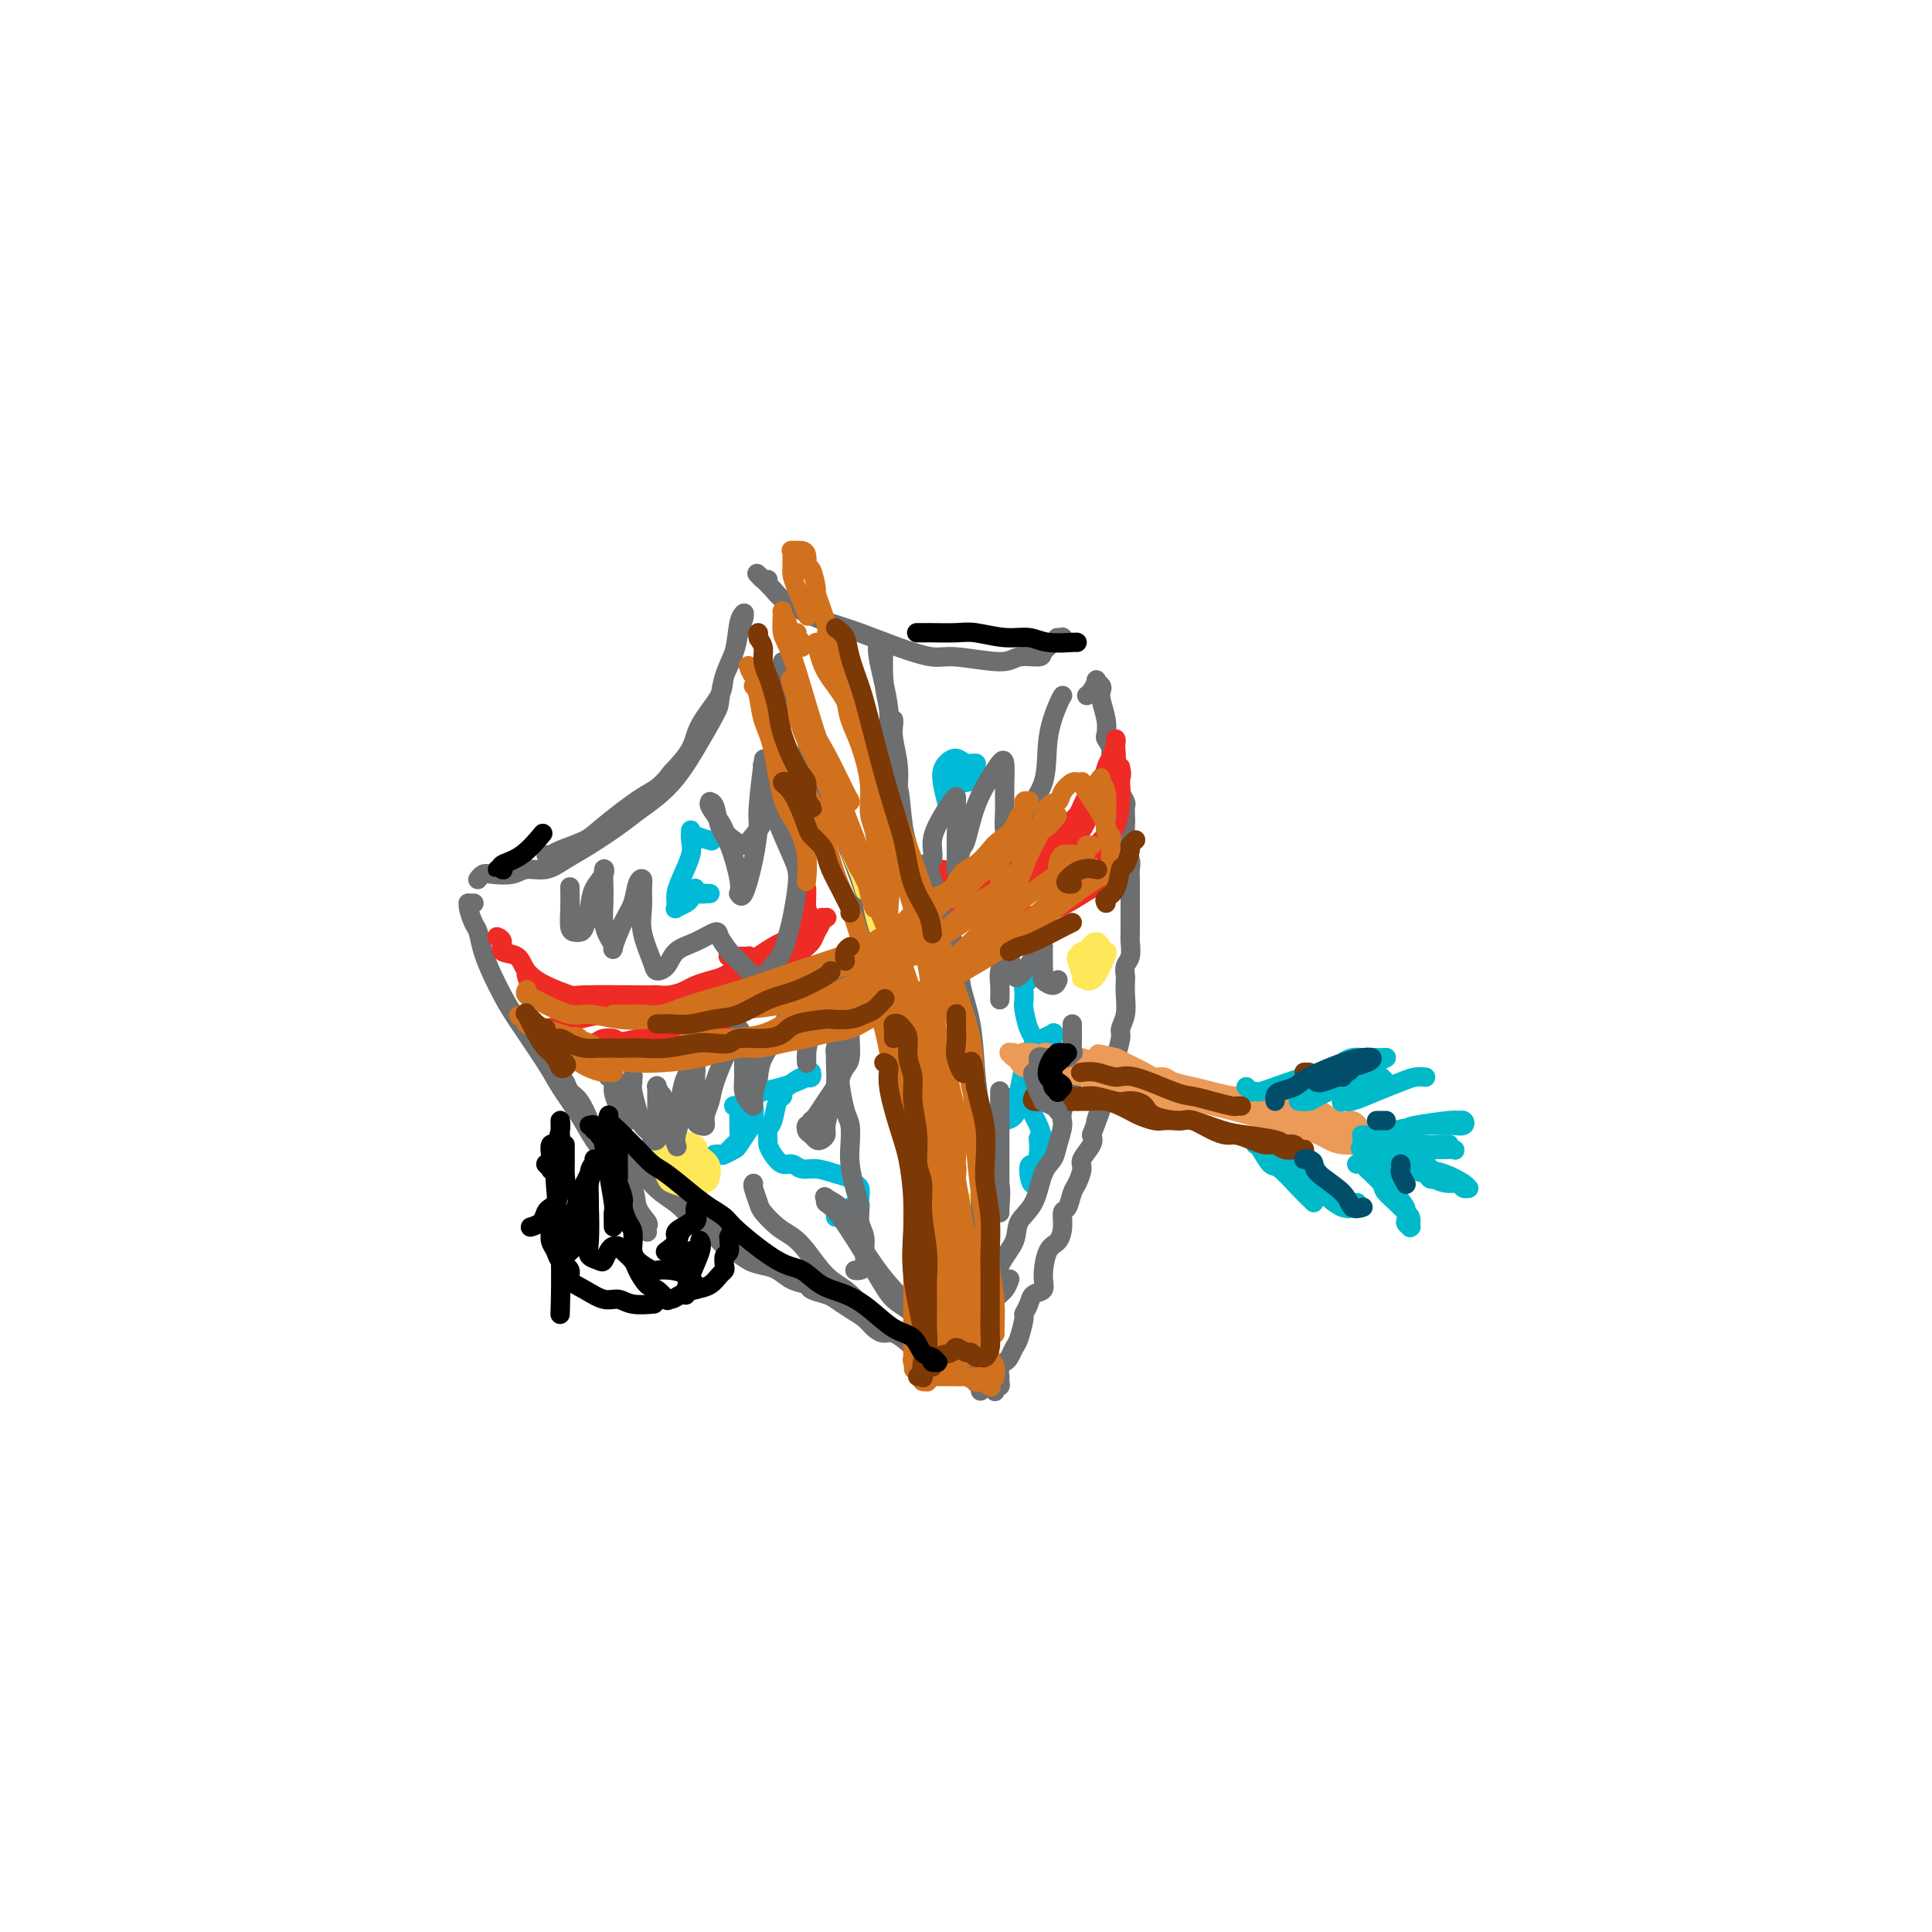 <svg viewBox='0 0 400 400' version='1.1' xmlns='http://www.w3.org/2000/svg' xmlns:xlink='http://www.w3.org/1999/xlink'><g fill='none' stroke='#6D6E70' stroke-width='4' stroke-linecap='round' stroke-linejoin='round'><path d='M99,182c-0.006,0.008 -0.012,0.016 0,0c0.012,-0.016 0.040,-0.056 0,0c-0.040,0.056 -0.150,0.207 0,0c0.150,-0.207 0.560,-0.772 1,-1c0.440,-0.228 0.910,-0.119 2,0c1.090,0.119 2.799,0.248 4,0c1.201,-0.248 1.893,-0.874 3,-1c1.107,-0.126 2.631,0.248 4,0c1.369,-0.248 2.585,-1.119 4,-2c1.415,-0.881 3.028,-1.774 5,-3c1.972,-1.226 4.301,-2.786 6,-4c1.699,-1.214 2.767,-2.083 4,-3c1.233,-0.917 2.631,-1.881 4,-3c1.369,-1.119 2.708,-2.392 4,-4c1.292,-1.608 2.535,-3.551 4,-6c1.465,-2.449 3.152,-5.405 4,-7c0.848,-1.595 0.858,-1.829 1,-3c0.142,-1.171 0.416,-3.280 1,-5c0.584,-1.720 1.477,-3.050 2,-5c0.523,-1.950 0.677,-4.521 1,-6c0.323,-1.479 0.815,-1.866 1,-2c0.185,-0.134 0.062,-0.015 0,0c-0.062,0.015 -0.063,-0.075 0,0c0.063,0.075 0.188,0.314 0,1c-0.188,0.686 -0.691,1.821 -1,3c-0.309,1.179 -0.423,2.404 -1,4c-0.577,1.596 -1.616,3.563 -2,5c-0.384,1.437 -0.113,2.344 -1,4c-0.887,1.656 -2.931,4.061 -4,6c-1.069,1.939 -1.163,3.411 -2,5c-0.837,1.589 -2.419,3.294 -4,5'/><path d='M139,160c-2.466,3.285 -3.630,3.497 -6,5c-2.370,1.503 -5.946,4.298 -8,6c-2.054,1.702 -2.585,2.313 -4,3c-1.415,0.687 -3.713,1.452 -5,2c-1.287,0.548 -1.561,0.879 -2,1c-0.439,0.121 -1.041,0.033 -1,0c0.041,-0.033 0.726,-0.009 1,0c0.274,0.009 0.137,0.005 0,0'/><path d='M159,120c-0.303,0.119 -0.607,0.238 -1,0c-0.393,-0.238 -0.876,-0.833 -1,-1c-0.124,-0.167 0.111,0.094 0,0c-0.111,-0.094 -0.569,-0.545 0,0c0.569,0.545 2.165,2.084 3,3c0.835,0.916 0.909,1.207 2,2c1.091,0.793 3.198,2.087 5,3c1.802,0.913 3.299,1.445 5,2c1.701,0.555 3.607,1.134 6,2c2.393,0.866 5.272,2.018 8,3c2.728,0.982 5.306,1.794 7,2c1.694,0.206 2.505,-0.196 5,0c2.495,0.196 6.675,0.988 9,1c2.325,0.012 2.795,-0.757 4,-1c1.205,-0.243 3.146,0.040 4,0c0.854,-0.040 0.621,-0.403 1,-1c0.379,-0.597 1.368,-1.428 2,-2c0.632,-0.572 0.905,-0.885 1,-1c0.095,-0.115 0.011,-0.030 0,0c-0.011,0.030 0.050,0.007 0,0c-0.050,-0.007 -0.209,0.002 0,0c0.209,-0.002 0.788,-0.015 1,0c0.212,0.015 0.057,0.056 0,0c-0.057,-0.056 -0.015,-0.211 0,0c0.015,0.211 0.004,0.789 0,1c-0.004,0.211 -0.001,0.057 0,0c0.001,-0.057 0.000,-0.015 0,0c-0.000,0.015 -0.000,0.004 0,0c0.000,-0.004 0.000,-0.001 0,0c-0.000,0.001 -0.000,0.001 0,0'/><path d='M98,187c0.115,-0.002 0.230,-0.005 0,0c-0.230,0.005 -0.805,0.016 -1,0c-0.195,-0.016 -0.012,-0.060 0,0c0.012,0.060 -0.149,0.224 0,1c0.149,0.776 0.606,2.164 1,3c0.394,0.836 0.724,1.121 1,2c0.276,0.879 0.497,2.353 1,4c0.503,1.647 1.288,3.467 2,5c0.712,1.533 1.352,2.780 2,4c0.648,1.220 1.302,2.415 3,5c1.698,2.585 4.438,6.560 6,9c1.562,2.440 1.946,3.345 3,5c1.054,1.655 2.778,4.060 4,6c1.222,1.940 1.943,3.416 3,5c1.057,1.584 2.451,3.275 4,5c1.549,1.725 3.252,3.485 4,5c0.748,1.515 0.540,2.784 1,4c0.460,1.216 1.587,2.378 2,3c0.413,0.622 0.111,0.703 0,1c-0.111,0.297 -0.030,0.811 0,1c0.030,0.189 0.009,0.054 0,0c-0.009,-0.054 -0.004,-0.027 0,0'/><path d='M116,219c-0.510,0.099 -1.021,0.198 -1,1c0.021,0.802 0.573,2.306 1,3c0.427,0.694 0.728,0.577 1,1c0.272,0.423 0.515,1.385 1,2c0.485,0.615 1.210,0.884 2,2c0.790,1.116 1.643,3.078 2,4c0.357,0.922 0.219,0.802 1,2c0.781,1.198 2.481,3.713 4,5c1.519,1.287 2.857,1.347 4,2c1.143,0.653 2.092,1.899 3,3c0.908,1.101 1.775,2.056 3,3c1.225,0.944 2.806,1.877 4,3c1.194,1.123 1.999,2.437 3,3c1.001,0.563 2.196,0.375 3,1c0.804,0.625 1.216,2.064 2,3c0.784,0.936 1.942,1.368 3,2c1.058,0.632 2.018,1.465 3,2c0.982,0.535 1.987,0.773 3,1c1.013,0.227 2.033,0.442 3,1c0.967,0.558 1.882,1.458 3,2c1.118,0.542 2.438,0.726 3,1c0.562,0.274 0.367,0.640 1,1c0.633,0.360 2.095,0.716 3,1c0.905,0.284 1.254,0.497 2,1c0.746,0.503 1.890,1.296 3,2c1.110,0.704 2.188,1.319 3,2c0.812,0.681 1.358,1.428 2,2c0.642,0.572 1.378,0.968 2,1c0.622,0.032 1.129,-0.299 2,0c0.871,0.299 2.106,1.228 3,2c0.894,0.772 1.447,1.386 2,2'/><path d='M190,280c5.995,3.112 3.481,1.394 3,1c-0.481,-0.394 1.071,0.538 2,1c0.929,0.462 1.233,0.453 2,1c0.767,0.547 1.995,1.649 3,2c1.005,0.351 1.786,-0.049 2,0c0.214,0.049 -0.139,0.548 0,1c0.139,0.452 0.769,0.857 1,1c0.231,0.143 0.062,0.025 0,0c-0.062,-0.025 -0.017,0.045 0,0c0.017,-0.045 0.004,-0.204 0,0c-0.004,0.204 -0.001,0.773 0,1c0.001,0.227 0.001,0.114 0,0'/><path d='M206,288c-0.001,-0.030 -0.001,-0.061 0,0c0.001,0.061 0.004,0.213 0,0c-0.004,-0.213 -0.015,-0.792 0,-1c0.015,-0.208 0.057,-0.046 0,0c-0.057,0.046 -0.211,-0.024 0,0c0.211,0.024 0.788,0.143 1,0c0.212,-0.143 0.060,-0.549 0,-1c-0.060,-0.451 -0.027,-0.946 0,-1c0.027,-0.054 0.049,0.333 0,0c-0.049,-0.333 -0.168,-1.385 0,-2c0.168,-0.615 0.623,-0.792 1,-1c0.377,-0.208 0.674,-0.446 1,-1c0.326,-0.554 0.679,-1.422 1,-2c0.321,-0.578 0.610,-0.866 1,-2c0.390,-1.134 0.883,-3.115 1,-4c0.117,-0.885 -0.141,-0.675 0,-1c0.141,-0.325 0.681,-1.187 1,-2c0.319,-0.813 0.418,-1.578 1,-2c0.582,-0.422 1.649,-0.500 2,-1c0.351,-0.500 -0.012,-1.423 0,-3c0.012,-1.577 0.398,-3.807 1,-5c0.602,-1.193 1.418,-1.349 2,-2c0.582,-0.651 0.929,-1.797 1,-3c0.071,-1.203 -0.134,-2.462 0,-3c0.134,-0.538 0.608,-0.356 1,-1c0.392,-0.644 0.701,-2.116 1,-3c0.299,-0.884 0.588,-1.182 1,-2c0.412,-0.818 0.945,-2.157 1,-3c0.055,-0.843 -0.370,-1.188 0,-2c0.370,-0.812 1.534,-2.089 2,-3c0.466,-0.911 0.233,-1.455 0,-2'/><path d='M226,235c3.277,-8.722 1.469,-4.026 1,-3c-0.469,1.026 0.400,-1.617 1,-3c0.600,-1.383 0.930,-1.505 1,-2c0.070,-0.495 -0.121,-1.362 0,-2c0.121,-0.638 0.553,-1.048 1,-2c0.447,-0.952 0.908,-2.445 1,-3c0.092,-0.555 -0.186,-0.171 0,-1c0.186,-0.829 0.834,-2.870 1,-4c0.166,-1.130 -0.151,-1.348 0,-2c0.151,-0.652 0.772,-1.736 1,-3c0.228,-1.264 0.065,-2.708 0,-4c-0.065,-1.292 -0.031,-2.434 0,-3c0.031,-0.566 0.061,-0.558 0,-1c-0.061,-0.442 -0.212,-1.333 0,-2c0.212,-0.667 0.789,-1.108 1,-2c0.211,-0.892 0.057,-2.235 0,-3c-0.057,-0.765 -0.015,-0.953 0,-2c0.015,-1.047 0.004,-2.952 0,-4c-0.004,-1.048 0.000,-1.239 0,-2c-0.000,-0.761 -0.004,-2.092 0,-3c0.004,-0.908 0.015,-1.391 0,-2c-0.015,-0.609 -0.057,-1.342 0,-2c0.057,-0.658 0.211,-1.241 0,-2c-0.211,-0.759 -0.788,-1.694 -1,-3c-0.212,-1.306 -0.061,-2.984 0,-4c0.061,-1.016 0.031,-1.371 0,-2c-0.031,-0.629 -0.064,-1.533 0,-2c0.064,-0.467 0.223,-0.496 0,-1c-0.223,-0.504 -0.829,-1.482 -1,-2c-0.171,-0.518 0.094,-0.577 0,-1c-0.094,-0.423 -0.547,-1.212 -1,-2'/><path d='M231,161c-0.244,-8.013 0.144,-3.546 0,-2c-0.144,1.546 -0.822,0.172 -1,-1c-0.178,-1.172 0.145,-2.141 0,-3c-0.145,-0.859 -0.757,-1.606 -1,-2c-0.243,-0.394 -0.117,-0.434 0,-1c0.117,-0.566 0.223,-1.658 0,-3c-0.223,-1.342 -0.777,-2.936 -1,-4c-0.223,-1.064 -0.115,-1.599 0,-2c0.115,-0.401 0.237,-0.668 0,-1c-0.237,-0.332 -0.834,-0.730 -1,-1c-0.166,-0.270 0.100,-0.413 0,0c-0.100,0.413 -0.565,1.380 -1,2c-0.435,0.620 -0.838,0.891 -1,1c-0.162,0.109 -0.081,0.054 0,0'/><path d='M167,150c-0.000,-0.006 -0.001,-0.011 0,0c0.001,0.011 0.002,0.040 0,0c-0.002,-0.040 -0.007,-0.149 0,0c0.007,0.149 0.027,0.556 0,1c-0.027,0.444 -0.101,0.925 0,2c0.101,1.075 0.378,2.744 1,4c0.622,1.256 1.588,2.099 2,3c0.412,0.901 0.270,1.859 1,4c0.730,2.141 2.332,5.464 3,7c0.668,1.536 0.403,1.285 1,3c0.597,1.715 2.058,5.396 3,8c0.942,2.604 1.366,4.129 2,6c0.634,1.871 1.478,4.086 2,6c0.522,1.914 0.721,3.526 1,6c0.279,2.474 0.639,5.809 1,8c0.361,2.191 0.723,3.239 1,5c0.277,1.761 0.471,4.235 1,6c0.529,1.765 1.395,2.822 2,4c0.605,1.178 0.950,2.477 1,4c0.050,1.523 -0.194,3.269 0,5c0.194,1.731 0.826,3.447 1,5c0.174,1.553 -0.111,2.944 0,4c0.111,1.056 0.618,1.778 1,3c0.382,1.222 0.638,2.944 1,4c0.362,1.056 0.829,1.446 1,2c0.171,0.554 0.046,1.272 0,2c-0.046,0.728 -0.012,1.465 0,2c0.012,0.535 0.003,0.867 0,1c-0.003,0.133 -0.001,0.067 0,0c0.001,-0.067 0.000,-0.133 0,0c-0.000,0.133 -0.000,0.467 0,1c0.000,0.533 0.000,1.267 0,2'/><path d='M193,258c1.833,10.667 0.917,5.333 0,0'/></g>
<g fill='none' stroke='#EE2B24' stroke-width='4' stroke-linecap='round' stroke-linejoin='round'><path d='M103,194c-0.001,-0.000 -0.001,-0.001 0,0c0.001,0.001 0.005,0.002 0,0c-0.005,-0.002 -0.018,-0.007 0,0c0.018,0.007 0.067,0.028 0,0c-0.067,-0.028 -0.252,-0.104 0,0c0.252,0.104 0.939,0.387 1,1c0.061,0.613 -0.505,1.555 0,2c0.505,0.445 2.080,0.392 3,1c0.920,0.608 1.185,1.876 2,3c0.815,1.124 2.179,2.105 4,3c1.821,0.895 4.097,1.704 5,2c0.903,0.296 0.433,0.080 3,0c2.567,-0.080 8.172,-0.024 11,0c2.828,0.024 2.878,0.018 3,0c0.122,-0.018 0.315,-0.046 1,0c0.685,0.046 1.863,0.168 3,0c1.137,-0.168 2.235,-0.626 3,-1c0.765,-0.374 1.199,-0.663 2,-1c0.801,-0.337 1.970,-0.721 3,-1c1.030,-0.279 1.922,-0.453 3,-1c1.078,-0.547 2.344,-1.467 3,-2c0.656,-0.533 0.704,-0.679 1,-1c0.296,-0.321 0.842,-0.818 1,-1c0.158,-0.182 -0.070,-0.049 0,0c0.070,0.049 0.439,0.013 0,0c-0.439,-0.013 -1.685,-0.003 -2,0c-0.315,0.003 0.300,0.001 0,0c-0.300,-0.001 -1.514,-0.000 -2,0c-0.486,0.000 -0.243,0.000 0,0'/><path d='M109,202c-0.042,-0.170 -0.085,-0.339 0,0c0.085,0.339 0.296,1.188 1,2c0.704,0.812 1.901,1.589 3,2c1.099,0.411 2.099,0.457 4,1c1.901,0.543 4.702,1.583 7,2c2.298,0.417 4.091,0.211 6,0c1.909,-0.211 3.932,-0.427 6,-1c2.068,-0.573 4.181,-1.502 6,-2c1.819,-0.498 3.342,-0.565 6,-2c2.658,-1.435 6.449,-4.238 9,-6c2.551,-1.762 3.860,-2.482 5,-3c1.140,-0.518 2.109,-0.832 3,-2c0.891,-1.168 1.703,-3.189 2,-4c0.297,-0.811 0.080,-0.412 0,-1c-0.080,-0.588 -0.022,-2.162 0,-3c0.022,-0.838 0.008,-0.941 0,-1c-0.008,-0.059 -0.008,-0.073 0,0c0.008,0.073 0.026,0.235 0,1c-0.026,0.765 -0.096,2.133 0,3c0.096,0.867 0.357,1.234 0,2c-0.357,0.766 -1.331,1.930 -2,3c-0.669,1.070 -1.031,2.045 -2,3c-0.969,0.955 -2.543,1.889 -4,3c-1.457,1.111 -2.795,2.399 -4,3c-1.205,0.601 -2.277,0.514 -4,1c-1.723,0.486 -4.096,1.545 -6,2c-1.904,0.455 -3.339,0.307 -6,1c-2.661,0.693 -6.548,2.227 -9,3c-2.452,0.773 -3.468,0.785 -5,1c-1.532,0.215 -3.581,0.633 -5,1c-1.419,0.367 -2.210,0.684 -3,1'/><path d='M117,212c-6.785,1.790 -4.748,1.266 -4,1c0.748,-0.266 0.207,-0.274 0,0c-0.207,0.274 -0.081,0.830 0,1c0.081,0.170 0.118,-0.045 1,0c0.882,0.045 2.611,0.349 4,1c1.389,0.651 2.440,1.647 4,2c1.560,0.353 3.630,0.062 6,0c2.370,-0.062 5.039,0.105 7,0c1.961,-0.105 3.213,-0.481 6,-2c2.787,-1.519 7.107,-4.182 10,-6c2.893,-1.818 4.357,-2.791 6,-4c1.643,-1.209 3.463,-2.653 5,-4c1.537,-1.347 2.791,-2.595 4,-4c1.209,-1.405 2.372,-2.965 3,-4c0.628,-1.035 0.719,-1.543 1,-2c0.281,-0.457 0.752,-0.863 1,-1c0.248,-0.137 0.274,-0.006 0,0c-0.274,0.006 -0.849,-0.113 -1,0c-0.151,0.113 0.121,0.459 0,1c-0.121,0.541 -0.636,1.278 -1,2c-0.364,0.722 -0.577,1.429 -1,2c-0.423,0.571 -1.057,1.007 -2,2c-0.943,0.993 -2.194,2.544 -4,4c-1.806,1.456 -4.166,2.817 -6,4c-1.834,1.183 -3.141,2.186 -5,3c-1.859,0.814 -4.270,1.437 -6,2c-1.730,0.563 -2.778,1.065 -5,2c-2.222,0.935 -5.616,2.302 -8,3c-2.384,0.698 -3.757,0.726 -5,1c-1.243,0.274 -2.355,0.792 -3,1c-0.645,0.208 -0.822,0.104 -1,0'/><path d='M123,217c-4.423,1.224 -1.482,-0.217 0,-1c1.482,-0.783 1.505,-0.907 2,-1c0.495,-0.093 1.464,-0.155 2,0c0.536,0.155 0.641,0.529 2,1c1.359,0.471 3.973,1.041 6,1c2.027,-0.041 3.467,-0.693 5,-1c1.533,-0.307 3.158,-0.270 5,-1c1.842,-0.730 3.901,-2.229 6,-4c2.099,-1.771 4.237,-3.815 6,-5c1.763,-1.185 3.152,-1.512 5,-4c1.848,-2.488 4.155,-7.137 5,-9c0.845,-1.863 0.226,-0.940 0,-1c-0.226,-0.060 -0.061,-1.102 0,-2c0.061,-0.898 0.016,-1.653 0,-2c-0.016,-0.347 -0.004,-0.286 0,0c0.004,0.286 0.001,0.796 0,1c-0.001,0.204 -0.001,0.102 0,0'/><path d='M186,179c0.017,0.030 0.035,0.060 0,0c-0.035,-0.060 -0.121,-0.212 0,0c0.121,0.212 0.451,0.786 1,1c0.549,0.214 1.318,0.067 2,0c0.682,-0.067 1.277,-0.056 2,0c0.723,0.056 1.575,0.156 3,1c1.425,0.844 3.424,2.431 5,3c1.576,0.569 2.728,0.119 4,0c1.272,-0.119 2.662,0.092 4,0c1.338,-0.092 2.623,-0.486 4,-1c1.377,-0.514 2.845,-1.146 5,-2c2.155,-0.854 4.998,-1.930 7,-3c2.002,-1.070 3.163,-2.135 4,-3c0.837,-0.865 1.349,-1.530 2,-2c0.651,-0.470 1.443,-0.746 2,-2c0.557,-1.254 0.881,-3.485 1,-5c0.119,-1.515 0.032,-2.315 0,-3c-0.032,-0.685 -0.008,-1.255 0,-2c0.008,-0.745 0.002,-1.666 0,-2c-0.002,-0.334 0.001,-0.082 0,0c-0.001,0.082 -0.007,-0.005 0,0c0.007,0.005 0.028,0.102 0,0c-0.028,-0.102 -0.104,-0.404 0,0c0.104,0.404 0.389,1.515 0,2c-0.389,0.485 -1.453,0.345 -2,1c-0.547,0.655 -0.576,2.104 -1,3c-0.424,0.896 -1.244,1.237 -2,2c-0.756,0.763 -1.450,1.947 -2,3c-0.550,1.053 -0.956,1.976 -2,3c-1.044,1.024 -2.727,2.150 -4,3c-1.273,0.850 -2.137,1.425 -3,2'/><path d='M216,178c-3.037,3.105 -2.628,1.368 -3,1c-0.372,-0.368 -1.523,0.632 -3,1c-1.477,0.368 -3.279,0.105 -4,0c-0.721,-0.105 -0.360,-0.053 0,0'/><path d='M192,180c0.316,0.028 0.633,0.055 1,0c0.367,-0.055 0.786,-0.193 2,0c1.214,0.193 3.225,0.718 5,1c1.775,0.282 3.314,0.320 5,0c1.686,-0.320 3.520,-0.998 5,-1c1.480,-0.002 2.607,0.672 4,0c1.393,-0.672 3.052,-2.691 4,-4c0.948,-1.309 1.186,-1.907 2,-3c0.814,-1.093 2.204,-2.682 3,-4c0.796,-1.318 0.998,-2.366 2,-4c1.002,-1.634 2.804,-3.853 4,-5c1.196,-1.147 1.784,-1.222 2,-2c0.216,-0.778 0.059,-2.260 0,-3c-0.059,-0.740 -0.019,-0.737 0,-1c0.019,-0.263 0.017,-0.790 0,-1c-0.017,-0.210 -0.048,-0.102 0,0c0.048,0.102 0.177,0.200 0,1c-0.177,0.800 -0.659,2.303 -1,3c-0.341,0.697 -0.541,0.587 -1,2c-0.459,1.413 -1.177,4.350 -2,6c-0.823,1.650 -1.752,2.014 -3,3c-1.248,0.986 -2.816,2.593 -4,4c-1.184,1.407 -1.983,2.616 -3,4c-1.017,1.384 -2.251,2.945 -4,4c-1.749,1.055 -4.014,1.603 -6,2c-1.986,0.397 -3.695,0.642 -5,1c-1.305,0.358 -2.206,0.828 -4,1c-1.794,0.172 -4.481,0.046 -6,0c-1.519,-0.046 -1.871,-0.012 -2,0c-0.129,0.012 -0.037,0.004 0,0c0.037,-0.004 0.018,-0.002 0,0'/><path d='M190,184c-3.432,0.643 -0.512,0.252 1,0c1.512,-0.252 1.617,-0.364 2,0c0.383,0.364 1.046,1.205 2,2c0.954,0.795 2.200,1.543 3,2c0.800,0.457 1.154,0.624 3,1c1.846,0.376 5.183,0.960 8,1c2.817,0.040 5.113,-0.464 7,-1c1.887,-0.536 3.364,-1.103 5,-2c1.636,-0.897 3.430,-2.125 5,-3c1.570,-0.875 2.914,-1.397 4,-2c1.086,-0.603 1.913,-1.288 2,-2c0.087,-0.712 -0.565,-1.451 -1,-2c-0.435,-0.549 -0.652,-0.907 -1,-1c-0.348,-0.093 -0.825,0.078 -1,0c-0.175,-0.078 -0.047,-0.406 0,0c0.047,0.406 0.013,1.544 0,2c-0.013,0.456 -0.007,0.228 0,0'/></g>
<g fill='none' stroke='#00BAD8' stroke-width='4' stroke-linecap='round' stroke-linejoin='round'><path d='M153,229c-0.431,-0.006 -0.862,-0.013 -1,0c-0.138,0.013 0.016,0.044 0,0c-0.016,-0.044 -0.200,-0.164 0,0c0.200,0.164 0.786,0.611 1,1c0.214,0.389 0.055,0.719 0,1c-0.055,0.281 -0.008,0.514 0,1c0.008,0.486 -0.025,1.226 0,2c0.025,0.774 0.108,1.580 0,2c-0.108,0.420 -0.407,0.452 -1,1c-0.593,0.548 -1.480,1.611 -2,2c-0.520,0.389 -0.672,0.104 -1,0c-0.328,-0.104 -0.832,-0.027 -1,0c-0.168,0.027 0.001,0.004 0,0c-0.001,-0.004 -0.170,0.012 0,0c0.170,-0.012 0.679,-0.052 1,0c0.321,0.052 0.454,0.195 1,0c0.546,-0.195 1.506,-0.728 2,-1c0.494,-0.272 0.521,-0.282 1,-1c0.479,-0.718 1.411,-2.144 2,-3c0.589,-0.856 0.837,-1.144 1,-2c0.163,-0.856 0.242,-2.281 0,-3c-0.242,-0.719 -0.806,-0.732 -1,-1c-0.194,-0.268 -0.017,-0.792 0,-1c0.017,-0.208 -0.125,-0.100 0,0c0.125,0.100 0.517,0.194 1,0c0.483,-0.194 1.058,-0.675 2,-1c0.942,-0.325 2.250,-0.493 4,-1c1.750,-0.507 3.943,-1.352 5,-2c1.057,-0.648 0.977,-1.097 1,-1c0.023,0.097 0.149,0.742 0,1c-0.149,0.258 -0.575,0.129 -1,0'/><path d='M167,223c1.331,-0.574 0.157,-0.507 -1,0c-1.157,0.507 -2.299,1.456 -3,2c-0.701,0.544 -0.962,0.684 -1,1c-0.038,0.316 0.148,0.810 0,1c-0.148,0.190 -0.629,0.078 -1,1c-0.371,0.922 -0.633,2.880 -1,4c-0.367,1.120 -0.839,1.404 -1,2c-0.161,0.596 -0.013,1.503 0,2c0.013,0.497 -0.110,0.582 0,1c0.110,0.418 0.454,1.169 1,2c0.546,0.831 1.293,1.742 2,2c0.707,0.258 1.373,-0.138 2,0c0.627,0.138 1.214,0.811 2,1c0.786,0.189 1.769,-0.105 3,0c1.231,0.105 2.708,0.609 4,1c1.292,0.391 2.399,0.668 3,1c0.601,0.332 0.698,0.720 1,1c0.302,0.280 0.810,0.454 1,1c0.190,0.546 0.062,1.465 0,2c-0.062,0.535 -0.058,0.687 0,1c0.058,0.313 0.170,0.788 0,1c-0.170,0.212 -0.624,0.162 -1,0c-0.376,-0.162 -0.675,-0.436 -1,0c-0.325,0.436 -0.675,1.581 -1,2c-0.325,0.419 -0.623,0.112 -1,0c-0.377,-0.112 -0.833,-0.030 -1,0c-0.167,0.030 -0.045,0.008 0,0c0.045,-0.008 0.012,-0.002 0,0c-0.012,0.002 -0.003,0.001 0,0c0.003,-0.001 0.002,-0.000 0,0'/><path d='M144,184c0.022,0.030 0.043,0.061 0,0c-0.043,-0.061 -0.152,-0.212 0,0c0.152,0.212 0.563,0.789 1,1c0.437,0.211 0.900,0.057 1,0c0.100,-0.057 -0.162,-0.016 0,0c0.162,0.016 0.748,0.007 1,0c0.252,-0.007 0.171,-0.013 0,0c-0.171,0.013 -0.432,0.046 -1,0c-0.568,-0.046 -1.445,-0.169 -2,0c-0.555,0.169 -0.790,0.632 -1,1c-0.210,0.368 -0.397,0.643 -1,1c-0.603,0.357 -1.624,0.796 -2,1c-0.376,0.204 -0.107,0.171 0,0c0.107,-0.171 0.053,-0.482 0,-1c-0.053,-0.518 -0.105,-1.243 0,-2c0.105,-0.757 0.368,-1.548 1,-3c0.632,-1.452 1.633,-3.567 2,-5c0.367,-1.433 0.099,-2.185 0,-3c-0.099,-0.815 -0.030,-1.693 0,-2c0.030,-0.307 0.019,-0.044 0,0c-0.019,0.044 -0.046,-0.133 0,0c0.046,0.133 0.166,0.574 1,1c0.834,0.426 2.381,0.836 3,1c0.619,0.164 0.309,0.082 0,0'/><path d='M213,203c-0.421,0.362 -0.842,0.723 -1,1c-0.158,0.277 -0.052,0.469 0,1c0.052,0.531 0.052,1.400 0,2c-0.052,0.600 -0.154,0.932 0,2c0.154,1.068 0.565,2.872 1,4c0.435,1.128 0.895,1.581 1,2c0.105,0.419 -0.144,0.805 0,1c0.144,0.195 0.680,0.199 1,0c0.320,-0.199 0.423,-0.603 1,-1c0.577,-0.397 1.629,-0.789 2,-1c0.371,-0.211 0.062,-0.240 0,0c-0.062,0.240 0.124,0.750 0,1c-0.124,0.250 -0.559,0.241 -1,1c-0.441,0.759 -0.888,2.286 -1,3c-0.112,0.714 0.110,0.615 0,1c-0.110,0.385 -0.552,1.254 -1,2c-0.448,0.746 -0.902,1.369 -1,2c-0.098,0.631 0.158,1.270 0,2c-0.158,0.730 -0.732,1.550 -1,2c-0.268,0.450 -0.229,0.529 0,1c0.229,0.471 0.650,1.335 1,2c0.350,0.665 0.629,1.133 1,2c0.371,0.867 0.832,2.134 1,3c0.168,0.866 0.042,1.331 0,2c-0.042,0.669 -0.001,1.542 0,2c0.001,0.458 -0.038,0.501 0,1c0.038,0.499 0.154,1.454 0,2c-0.154,0.546 -0.577,0.682 -1,1c-0.423,0.318 -0.845,0.816 -1,1c-0.155,0.184 -0.044,0.052 0,0c0.044,-0.052 0.022,-0.026 0,0'/><path d='M214,245c-0.580,0.754 -1.031,-1.862 -1,-3c0.031,-1.138 0.544,-0.800 1,-1c0.456,-0.200 0.853,-0.938 1,-2c0.147,-1.062 0.042,-2.446 0,-3c-0.042,-0.554 -0.021,-0.277 0,0'/><path d='M216,221c-0.876,-0.080 -1.751,-0.161 -2,0c-0.249,0.161 0.129,0.562 0,1c-0.129,0.438 -0.767,0.912 -1,1c-0.233,0.088 -0.063,-0.211 0,0c0.063,0.211 0.019,0.932 0,2c-0.019,1.068 -0.013,2.482 0,3c0.013,0.518 0.031,0.140 0,0c-0.031,-0.140 -0.113,-0.041 0,0c0.113,0.041 0.419,0.025 0,0c-0.419,-0.025 -1.565,-0.057 -2,0c-0.435,0.057 -0.159,0.204 0,0c0.159,-0.204 0.200,-0.760 0,-1c-0.200,-0.240 -0.642,-0.166 -1,0c-0.358,0.166 -0.634,0.423 -1,1c-0.366,0.577 -0.824,1.474 -1,2c-0.176,0.526 -0.071,0.680 0,1c0.071,0.320 0.109,0.805 0,1c-0.109,0.195 -0.365,0.100 0,0c0.365,-0.100 1.352,-0.206 2,-1c0.648,-0.794 0.957,-2.275 1,-3c0.043,-0.725 -0.181,-0.695 0,-2c0.181,-1.305 0.766,-3.944 1,-5c0.234,-1.056 0.117,-0.528 0,0'/><path d='M198,161c-0.012,0.029 -0.024,0.058 0,0c0.024,-0.058 0.083,-0.204 0,0c-0.083,0.204 -0.308,0.758 0,1c0.308,0.242 1.148,0.171 2,0c0.852,-0.171 1.715,-0.442 2,-1c0.285,-0.558 -0.007,-1.401 0,-2c0.007,-0.599 0.312,-0.953 0,-1c-0.312,-0.047 -1.243,0.212 -2,0c-0.757,-0.212 -1.341,-0.897 -2,-1c-0.659,-0.103 -1.393,0.374 -2,1c-0.607,0.626 -1.086,1.399 -1,3c0.086,1.601 0.739,4.029 1,5c0.261,0.971 0.131,0.486 0,0'/></g>
<g fill='none' stroke='#FEE859' stroke-width='4' stroke-linecap='round' stroke-linejoin='round'><path d='M139,237c0.000,0.423 0.001,0.845 0,1c-0.001,0.155 -0.003,0.041 0,0c0.003,-0.041 0.011,-0.009 0,0c-0.011,0.009 -0.041,-0.005 0,0c0.041,0.005 0.154,0.028 0,0c-0.154,-0.028 -0.574,-0.106 -1,0c-0.426,0.106 -0.859,0.395 -1,1c-0.141,0.605 0.011,1.525 0,2c-0.011,0.475 -0.183,0.507 0,1c0.183,0.493 0.721,1.449 1,2c0.279,0.551 0.299,0.696 1,1c0.701,0.304 2.085,0.765 3,1c0.915,0.235 1.362,0.243 2,0c0.638,-0.243 1.466,-0.737 2,-1c0.534,-0.263 0.774,-0.294 1,-1c0.226,-0.706 0.440,-2.085 0,-3c-0.440,-0.915 -1.533,-1.365 -2,-2c-0.467,-0.635 -0.308,-1.455 -1,-2c-0.692,-0.545 -2.235,-0.814 -3,-1c-0.765,-0.186 -0.753,-0.287 -1,0c-0.247,0.287 -0.753,0.962 -1,2c-0.247,1.038 -0.234,2.437 0,3c0.234,0.563 0.690,0.288 1,1c0.310,0.712 0.475,2.409 1,3c0.525,0.591 1.412,0.075 2,0c0.588,-0.075 0.879,0.292 1,0c0.121,-0.292 0.074,-1.241 0,-2c-0.074,-0.759 -0.174,-1.327 0,-2c0.174,-0.673 0.624,-1.450 0,-2c-0.624,-0.550 -2.321,-0.871 -3,-1c-0.679,-0.129 -0.339,-0.064 0,0'/><path d='M141,238c-0.416,-0.841 0.043,0.558 0,1c-0.043,0.442 -0.589,-0.073 0,0c0.589,0.073 2.311,0.735 3,1c0.689,0.265 0.344,0.132 0,0'/><path d='M226,197c-0.741,-0.108 -1.481,-0.216 -2,0c-0.519,0.216 -0.816,0.755 -1,1c-0.184,0.245 -0.254,0.195 0,1c0.254,0.805 0.832,2.464 1,3c0.168,0.536 -0.073,-0.052 0,0c0.073,0.052 0.461,0.743 1,1c0.539,0.257 1.228,0.078 2,-1c0.772,-1.078 1.626,-3.057 2,-4c0.374,-0.943 0.268,-0.851 0,-1c-0.268,-0.149 -0.699,-0.540 -1,-1c-0.301,-0.460 -0.472,-0.989 -1,-1c-0.528,-0.011 -1.411,0.497 -2,2c-0.589,1.503 -0.882,4.001 -1,5c-0.118,0.999 -0.059,0.500 0,0'/><path d='M201,251c-0.423,-0.453 -0.847,-0.906 -1,-1c-0.153,-0.094 -0.037,0.170 0,0c0.037,-0.170 -0.005,-0.774 0,-1c0.005,-0.226 0.058,-0.073 0,0c-0.058,0.073 -0.226,0.067 0,0c0.226,-0.067 0.845,-0.194 1,0c0.155,0.194 -0.155,0.709 0,1c0.155,0.291 0.775,0.357 1,1c0.225,0.643 0.057,1.864 0,3c-0.057,1.136 -0.001,2.189 0,3c0.001,0.811 -0.052,1.380 0,2c0.052,0.620 0.210,1.290 0,2c-0.210,0.710 -0.787,1.459 -1,2c-0.213,0.541 -0.061,0.872 0,1c0.061,0.128 0.030,0.052 0,0c-0.030,-0.052 -0.060,-0.081 0,0c0.060,0.081 0.209,0.272 0,0c-0.209,-0.272 -0.777,-1.005 -1,-2c-0.223,-0.995 -0.100,-2.251 0,-3c0.100,-0.749 0.178,-0.991 0,-2c-0.178,-1.009 -0.611,-2.786 -1,-5c-0.389,-2.214 -0.734,-4.866 -1,-7c-0.266,-2.134 -0.451,-3.750 -1,-6c-0.549,-2.250 -1.460,-5.133 -2,-7c-0.540,-1.867 -0.708,-2.719 -1,-4c-0.292,-1.281 -0.708,-2.991 -1,-4c-0.292,-1.009 -0.460,-1.318 -1,-2c-0.540,-0.682 -1.451,-1.738 -2,-3c-0.549,-1.262 -0.735,-2.730 -1,-4c-0.265,-1.270 -0.610,-2.342 -1,-3c-0.390,-0.658 -0.826,-0.902 -1,-1c-0.174,-0.098 -0.087,-0.049 0,0'/><path d='M187,211c-1.529,-4.382 -0.353,-1.338 0,0c0.353,1.338 -0.118,0.970 0,1c0.118,0.030 0.824,0.457 1,1c0.176,0.543 -0.178,1.201 0,3c0.178,1.799 0.889,4.740 1,6c0.111,1.260 -0.378,0.841 0,3c0.378,2.159 1.622,6.896 2,10c0.378,3.104 -0.109,4.574 0,7c0.109,2.426 0.814,5.806 1,8c0.186,2.194 -0.146,3.202 0,5c0.146,1.798 0.771,4.387 1,6c0.229,1.613 0.061,2.248 0,3c-0.061,0.752 -0.016,1.619 0,2c0.016,0.381 0.004,0.277 0,0c-0.004,-0.277 -0.001,-0.727 0,-2c0.001,-1.273 0.000,-3.368 0,-5c-0.000,-1.632 0.001,-2.802 0,-4c-0.001,-1.198 -0.003,-2.423 0,-4c0.003,-1.577 0.012,-3.505 0,-5c-0.012,-1.495 -0.044,-2.558 0,-5c0.044,-2.442 0.163,-6.263 0,-9c-0.163,-2.737 -0.609,-4.390 -1,-6c-0.391,-1.610 -0.726,-3.175 -1,-5c-0.274,-1.825 -0.488,-3.908 -1,-6c-0.512,-2.092 -1.321,-4.191 -2,-6c-0.679,-1.809 -1.229,-3.327 -2,-5c-0.771,-1.673 -1.765,-3.501 -2,-5c-0.235,-1.499 0.287,-2.670 0,-4c-0.287,-1.330 -1.385,-2.820 -2,-4c-0.615,-1.180 -0.747,-2.052 -1,-3c-0.253,-0.948 -0.626,-1.974 -1,-3'/><path d='M180,185c-2.210,-7.386 -1.236,-2.350 -1,-1c0.236,1.350 -0.266,-0.987 -1,-3c-0.734,-2.013 -1.699,-3.701 -2,-5c-0.301,-1.299 0.063,-2.209 0,-3c-0.063,-0.791 -0.553,-1.462 -1,-2c-0.447,-0.538 -0.853,-0.943 -1,-1c-0.147,-0.057 -0.036,0.234 0,0c0.036,-0.234 -0.002,-0.993 0,-1c0.002,-0.007 0.045,0.739 0,1c-0.045,0.261 -0.177,0.038 0,0c0.177,-0.038 0.662,0.107 1,1c0.338,0.893 0.529,2.532 1,4c0.471,1.468 1.223,2.766 2,4c0.777,1.234 1.577,2.404 2,4c0.423,1.596 0.467,3.618 1,6c0.533,2.382 1.556,5.124 2,7c0.444,1.876 0.309,2.884 1,6c0.691,3.116 2.209,8.338 3,12c0.791,3.662 0.857,5.762 1,8c0.143,2.238 0.364,4.613 1,8c0.636,3.387 1.687,7.787 2,11c0.313,3.213 -0.112,5.239 0,7c0.112,1.761 0.762,3.255 1,5c0.238,1.745 0.064,3.739 0,5c-0.064,1.261 -0.018,1.789 0,2c0.018,0.211 0.009,0.106 0,0'/><path d='M189,267c-0.006,-0.010 -0.012,-0.020 0,0c0.012,0.020 0.042,0.069 0,0c-0.042,-0.069 -0.156,-0.256 0,0c0.156,0.256 0.580,0.953 1,2c0.420,1.047 0.834,2.442 1,3c0.166,0.558 0.083,0.279 0,0'/></g>
<g fill='none' stroke='#6D6E70' stroke-width='4' stroke-linecap='round' stroke-linejoin='round'><path d='M127,223c-0.420,0.001 -0.841,0.003 -1,0c-0.159,-0.003 -0.058,-0.010 0,0c0.058,0.010 0.071,0.037 0,0c-0.071,-0.037 -0.227,-0.137 0,0c0.227,0.137 0.835,0.510 1,1c0.165,0.490 -0.113,1.098 0,2c0.113,0.902 0.619,2.099 1,3c0.381,0.901 0.638,1.508 1,2c0.362,0.492 0.829,0.871 1,1c0.171,0.129 0.046,0.009 0,0c-0.046,-0.009 -0.013,0.093 0,0c0.013,-0.093 0.007,-0.382 0,-1c-0.007,-0.618 -0.016,-1.564 0,-2c0.016,-0.436 0.057,-0.363 0,-1c-0.057,-0.637 -0.212,-1.984 0,-3c0.212,-1.016 0.792,-1.699 1,-2c0.208,-0.301 0.043,-0.218 0,0c-0.043,0.218 0.035,0.573 0,1c-0.035,0.427 -0.182,0.927 0,2c0.182,1.073 0.694,2.720 1,4c0.306,1.280 0.408,2.194 1,3c0.592,0.806 1.675,1.503 2,2c0.325,0.497 -0.109,0.794 0,1c0.109,0.206 0.761,0.321 1,0c0.239,-0.321 0.064,-1.077 0,-2c-0.064,-0.923 -0.018,-2.014 0,-3c0.018,-0.986 0.008,-1.866 0,-3c-0.008,-1.134 -0.012,-2.520 0,-3c0.012,-0.480 0.042,-0.052 0,0c-0.042,0.052 -0.155,-0.271 0,0c0.155,0.271 0.577,1.135 1,2'/><path d='M137,227c0.281,-0.885 -0.015,0.902 0,2c0.015,1.098 0.343,1.505 1,3c0.657,1.495 1.644,4.077 2,5c0.356,0.923 0.080,0.187 0,0c-0.080,-0.187 0.034,0.174 0,0c-0.034,-0.174 -0.217,-0.882 0,-2c0.217,-1.118 0.832,-2.644 1,-4c0.168,-1.356 -0.113,-2.542 0,-4c0.113,-1.458 0.619,-3.190 1,-4c0.381,-0.810 0.638,-0.699 1,-1c0.362,-0.301 0.828,-1.012 1,-1c0.172,0.012 0.049,0.749 0,2c-0.049,1.251 -0.023,3.016 0,4c0.023,0.984 0.044,1.187 0,2c-0.044,0.813 -0.152,2.237 0,3c0.152,0.763 0.564,0.865 1,1c0.436,0.135 0.897,0.303 1,0c0.103,-0.303 -0.150,-1.079 0,-2c0.150,-0.921 0.705,-1.989 1,-3c0.295,-1.011 0.332,-1.965 1,-4c0.668,-2.035 1.969,-5.150 3,-7c1.031,-1.850 1.793,-2.434 2,-3c0.207,-0.566 -0.141,-1.112 0,-1c0.141,0.112 0.773,0.884 1,2c0.227,1.116 0.051,2.577 0,4c-0.051,1.423 0.024,2.808 0,4c-0.024,1.192 -0.147,2.192 0,3c0.147,0.808 0.565,1.423 1,2c0.435,0.577 0.886,1.117 1,1c0.114,-0.117 -0.110,-0.891 0,-2c0.110,-1.109 0.555,-2.555 1,-4'/><path d='M157,223c0.239,-1.607 0.336,-2.623 1,-4c0.664,-1.377 1.894,-3.115 3,-5c1.106,-1.885 2.086,-3.917 3,-5c0.914,-1.083 1.762,-1.217 2,-1c0.238,0.217 -0.132,0.787 0,1c0.132,0.213 0.767,0.071 1,1c0.233,0.929 0.062,2.930 0,4c-0.062,1.070 -0.017,1.211 0,2c0.017,0.789 0.006,2.227 0,3c-0.006,0.773 -0.009,0.881 0,1c0.009,0.119 0.028,0.250 0,0c-0.028,-0.250 -0.103,-0.881 0,-2c0.103,-1.119 0.385,-2.726 1,-4c0.615,-1.274 1.562,-2.215 2,-4c0.438,-1.785 0.366,-4.414 1,-6c0.634,-1.586 1.974,-2.130 3,-3c1.026,-0.870 1.739,-2.066 2,-2c0.261,0.066 0.070,1.393 0,2c-0.070,0.607 -0.019,0.495 0,1c0.019,0.505 0.005,1.628 0,3c-0.005,1.372 -0.001,2.994 0,4c0.001,1.006 -0.003,1.396 0,2c0.003,0.604 0.012,1.422 0,2c-0.012,0.578 -0.044,0.917 0,2c0.044,1.083 0.164,2.912 0,4c-0.164,1.088 -0.611,1.437 -1,2c-0.389,0.563 -0.720,1.342 -1,2c-0.280,0.658 -0.508,1.197 -1,2c-0.492,0.803 -1.248,1.870 -2,3c-0.752,1.130 -1.501,2.323 -2,3c-0.499,0.677 -0.750,0.839 -1,1'/><path d='M168,232c-1.451,2.189 -1.080,1.162 -1,1c0.080,-0.162 -0.132,0.543 0,1c0.132,0.457 0.609,0.668 1,1c0.391,0.332 0.696,0.784 1,1c0.304,0.216 0.607,0.194 1,0c0.393,-0.194 0.876,-0.562 1,-1c0.124,-0.438 -0.110,-0.948 0,-2c0.110,-1.052 0.566,-2.647 1,-4c0.434,-1.353 0.847,-2.465 1,-4c0.153,-1.535 0.045,-3.492 0,-5c-0.045,-1.508 -0.026,-2.565 0,-3c0.026,-0.435 0.059,-0.247 0,0c-0.059,0.247 -0.209,0.552 0,1c0.209,0.448 0.778,1.038 1,2c0.222,0.962 0.098,2.294 0,3c-0.098,0.706 -0.171,0.785 0,2c0.171,1.215 0.584,3.567 1,5c0.416,1.433 0.833,1.948 1,3c0.167,1.052 0.082,2.641 0,4c-0.082,1.359 -0.162,2.489 0,4c0.162,1.511 0.565,3.405 1,5c0.435,1.595 0.902,2.893 1,4c0.098,1.107 -0.173,2.024 0,3c0.173,0.976 0.789,2.013 1,3c0.211,0.987 0.018,1.925 0,3c-0.018,1.075 0.140,2.288 0,3c-0.140,0.712 -0.576,0.922 -1,1c-0.424,0.078 -0.835,0.022 -1,0c-0.165,-0.022 -0.082,-0.011 0,0'/><path d='M156,245c-0.102,0.122 -0.204,0.245 0,1c0.204,0.755 0.714,2.143 1,3c0.286,0.857 0.347,1.185 1,2c0.653,0.815 1.896,2.118 3,3c1.104,0.882 2.067,1.341 3,2c0.933,0.659 1.835,1.516 3,3c1.165,1.484 2.593,3.596 4,5c1.407,1.404 2.795,2.102 4,3c1.205,0.898 2.228,1.997 3,3c0.772,1.003 1.293,1.911 3,3c1.707,1.089 4.599,2.358 6,3c1.401,0.642 1.310,0.656 2,1c0.690,0.344 2.162,1.016 3,1c0.838,-0.016 1.043,-0.720 1,-1c-0.043,-0.280 -0.332,-0.134 -1,-1c-0.668,-0.866 -1.714,-2.743 -3,-4c-1.286,-1.257 -2.813,-1.895 -4,-3c-1.187,-1.105 -2.034,-2.676 -4,-6c-1.966,-3.324 -5.052,-8.402 -7,-11c-1.948,-2.598 -2.757,-2.716 -3,-3c-0.243,-0.284 0.080,-0.733 0,-1c-0.080,-0.267 -0.564,-0.352 0,0c0.564,0.352 2.175,1.139 3,2c0.825,0.861 0.864,1.795 2,4c1.136,2.205 3.370,5.682 5,8c1.630,2.318 2.657,3.476 4,5c1.343,1.524 3.001,3.414 4,5c0.999,1.586 1.340,2.868 2,4c0.660,1.132 1.639,2.112 2,3c0.361,0.888 0.103,1.682 0,2c-0.103,0.318 -0.052,0.159 0,0'/><path d='M193,281c2.940,4.798 0.792,1.292 0,0c-0.792,-1.292 -0.226,-0.369 0,0c0.226,0.369 0.113,0.185 0,0'/><path d='M199,265c-0.091,0.924 -0.182,1.849 0,3c0.182,1.151 0.637,2.529 1,4c0.363,1.471 0.633,3.034 1,5c0.367,1.966 0.830,4.336 1,6c0.170,1.664 0.045,2.623 0,3c-0.045,0.377 -0.012,0.174 0,0c0.012,-0.174 0.004,-0.318 0,-1c-0.004,-0.682 -0.002,-1.901 0,-3c0.002,-1.099 0.004,-2.078 0,-3c-0.004,-0.922 -0.015,-1.787 0,-3c0.015,-1.213 0.057,-2.775 0,-4c-0.057,-1.225 -0.211,-2.113 0,-4c0.211,-1.887 0.789,-4.773 1,-7c0.211,-2.227 0.056,-3.796 0,-5c-0.056,-1.204 -0.014,-2.044 0,-4c0.014,-1.956 0.001,-5.029 0,-7c-0.001,-1.971 0.012,-2.838 0,-4c-0.012,-1.162 -0.048,-2.617 0,-4c0.048,-1.383 0.182,-2.694 0,-4c-0.182,-1.306 -0.679,-2.609 -1,-4c-0.321,-1.391 -0.467,-2.872 -1,-5c-0.533,-2.128 -1.452,-4.904 -2,-7c-0.548,-2.096 -0.724,-3.510 -1,-5c-0.276,-1.490 -0.652,-3.054 -1,-5c-0.348,-1.946 -0.668,-4.275 -1,-6c-0.332,-1.725 -0.678,-2.848 -1,-4c-0.322,-1.152 -0.622,-2.334 -1,-4c-0.378,-1.666 -0.833,-3.818 -1,-5c-0.167,-1.182 -0.045,-1.395 0,-2c0.045,-0.605 0.013,-1.601 0,-2c-0.013,-0.399 -0.006,-0.199 0,0'/><path d='M193,184c-1.335,-7.203 0.329,-0.711 1,2c0.671,2.711 0.351,1.641 1,3c0.649,1.359 2.267,5.147 3,8c0.733,2.853 0.580,4.771 1,7c0.420,2.229 1.412,4.768 2,8c0.588,3.232 0.770,7.157 1,10c0.230,2.843 0.506,4.604 1,8c0.494,3.396 1.204,8.428 2,11c0.796,2.572 1.677,2.685 2,4c0.323,1.315 0.086,3.832 0,5c-0.086,1.168 -0.023,0.988 0,1c0.023,0.012 0.006,0.216 0,0c-0.006,-0.216 -0.002,-0.852 0,-2c0.002,-1.148 0.000,-2.809 0,-4c-0.000,-1.191 -0.000,-1.913 0,-3c0.000,-1.087 0.000,-2.539 0,-5c-0.000,-2.461 -0.000,-5.932 0,-8c0.000,-2.068 0.000,-2.734 0,-3c-0.000,-0.266 -0.000,-0.133 0,0'/><path d='M207,207c0.032,-1.011 0.064,-2.023 0,-3c-0.064,-0.977 -0.225,-1.921 0,-3c0.225,-1.079 0.835,-2.293 1,-3c0.165,-0.707 -0.114,-0.907 0,-1c0.114,-0.093 0.620,-0.077 1,1c0.380,1.077 0.634,3.217 1,4c0.366,0.783 0.844,0.210 1,0c0.156,-0.210 -0.011,-0.057 0,0c0.011,0.057 0.199,0.016 1,-1c0.801,-1.016 2.214,-3.009 3,-4c0.786,-0.991 0.943,-0.980 1,-1c0.057,-0.020 0.014,-0.069 0,0c-0.014,0.069 0.003,0.258 0,1c-0.003,0.742 -0.025,2.037 0,3c0.025,0.963 0.098,1.592 0,2c-0.098,0.408 -0.366,0.594 0,1c0.366,0.406 1.368,1.032 2,1c0.632,-0.032 0.895,-0.724 1,-1c0.105,-0.276 0.053,-0.138 0,0'/><path d='M222,212c-0.004,0.184 -0.009,0.367 0,1c0.009,0.633 0.031,1.715 0,3c-0.031,1.285 -0.117,2.774 0,4c0.117,1.226 0.436,2.191 0,4c-0.436,1.809 -1.626,4.463 -2,6c-0.374,1.537 0.067,1.958 0,3c-0.067,1.042 -0.642,2.704 -1,4c-0.358,1.296 -0.500,2.225 -1,3c-0.500,0.775 -1.359,1.395 -2,3c-0.641,1.605 -1.063,4.196 -2,6c-0.937,1.804 -2.387,2.819 -3,4c-0.613,1.181 -0.389,2.526 -1,4c-0.611,1.474 -2.059,3.078 -3,5c-0.941,1.922 -1.376,4.161 -2,6c-0.624,1.839 -1.437,3.279 -2,4c-0.563,0.721 -0.877,0.724 -1,1c-0.123,0.276 -0.055,0.824 0,1c0.055,0.176 0.098,-0.021 0,0c-0.098,0.021 -0.338,0.261 0,0c0.338,-0.261 1.254,-1.023 2,-2c0.746,-0.977 1.324,-2.169 2,-3c0.676,-0.831 1.451,-1.301 2,-2c0.549,-0.699 0.871,-1.628 1,-2c0.129,-0.372 0.064,-0.186 0,0'/><path d='M118,184c-0.006,-0.340 -0.013,-0.679 0,0c0.013,0.679 0.045,2.378 0,4c-0.045,1.622 -0.166,3.169 0,4c0.166,0.831 0.621,0.946 1,1c0.379,0.054 0.684,0.047 1,0c0.316,-0.047 0.645,-0.134 1,-1c0.355,-0.866 0.736,-2.511 1,-4c0.264,-1.489 0.411,-2.822 1,-4c0.589,-1.178 1.621,-2.202 2,-3c0.379,-0.798 0.104,-1.371 0,-1c-0.104,0.371 -0.038,1.685 0,3c0.038,1.315 0.047,2.630 0,4c-0.047,1.370 -0.150,2.796 0,4c0.150,1.204 0.555,2.185 1,3c0.445,0.815 0.931,1.462 1,2c0.069,0.538 -0.279,0.966 0,0c0.279,-0.966 1.185,-3.326 2,-5c0.815,-1.674 1.539,-2.661 2,-4c0.461,-1.339 0.657,-3.029 1,-4c0.343,-0.971 0.831,-1.224 1,-1c0.169,0.224 0.019,0.926 0,2c-0.019,1.074 0.092,2.521 0,4c-0.092,1.479 -0.388,2.989 0,5c0.388,2.011 1.460,4.523 2,6c0.540,1.477 0.548,1.919 1,2c0.452,0.081 1.349,-0.197 2,-1c0.651,-0.803 1.056,-2.129 2,-3c0.944,-0.871 2.428,-1.285 4,-2c1.572,-0.715 3.231,-1.731 4,-2c0.769,-0.269 0.648,0.209 1,1c0.352,0.791 1.176,1.896 2,3'/><path d='M151,197c0.761,0.896 1.163,1.135 2,2c0.837,0.865 2.108,2.356 3,3c0.892,0.644 1.405,0.439 2,0c0.595,-0.439 1.273,-1.114 2,-2c0.727,-0.886 1.502,-1.983 2,-3c0.498,-1.017 0.718,-1.952 1,-3c0.282,-1.048 0.624,-2.207 1,-4c0.376,-1.793 0.785,-4.218 1,-6c0.215,-1.782 0.236,-2.919 0,-4c-0.236,-1.081 -0.729,-2.105 -2,-5c-1.271,-2.895 -3.320,-7.660 -4,-10c-0.680,-2.340 0.010,-2.256 0,-3c-0.010,-0.744 -0.720,-2.316 -1,-3c-0.280,-0.684 -0.130,-0.479 0,-1c0.130,-0.521 0.238,-1.767 0,0c-0.238,1.767 -0.824,6.546 -1,9c-0.176,2.454 0.058,2.582 0,4c-0.058,1.418 -0.406,4.126 -1,7c-0.594,2.874 -1.433,5.913 -2,7c-0.567,1.087 -0.863,0.221 -1,0c-0.137,-0.221 -0.116,0.204 0,0c0.116,-0.204 0.329,-1.035 0,-3c-0.329,-1.965 -1.198,-5.063 -2,-7c-0.802,-1.937 -1.537,-2.714 -2,-4c-0.463,-1.286 -0.653,-3.081 -1,-4c-0.347,-0.919 -0.850,-0.962 -1,-1c-0.150,-0.038 0.053,-0.072 0,0c-0.053,0.072 -0.360,0.250 0,1c0.360,0.750 1.389,2.071 2,3c0.611,0.929 0.806,1.464 1,2'/><path d='M150,172c0.665,1.142 1.329,1.496 2,2c0.671,0.504 1.349,1.159 2,1c0.651,-0.159 1.274,-1.131 2,-2c0.726,-0.869 1.553,-1.636 2,-3c0.447,-1.364 0.512,-3.327 1,-5c0.488,-1.673 1.399,-3.058 2,-7c0.601,-3.942 0.893,-10.443 1,-14c0.107,-3.557 0.029,-4.170 0,-5c-0.029,-0.830 -0.008,-1.877 0,-2c0.008,-0.123 0.002,0.679 0,1c-0.002,0.321 -0.001,0.160 0,0'/><path d='M185,149c0.033,0.225 0.065,0.450 0,1c-0.065,0.550 -0.228,1.427 0,3c0.228,1.573 0.846,3.844 1,6c0.154,2.156 -0.155,4.198 0,6c0.155,1.802 0.775,3.365 1,6c0.225,2.635 0.054,6.341 0,8c-0.054,1.659 0.010,1.272 0,1c-0.010,-0.272 -0.094,-0.430 0,-1c0.094,-0.570 0.366,-1.551 0,-4c-0.366,-2.449 -1.370,-6.367 -2,-9c-0.630,-2.633 -0.887,-3.981 -1,-6c-0.113,-2.019 -0.082,-4.708 0,-7c0.082,-2.292 0.215,-4.185 0,-6c-0.215,-1.815 -0.778,-3.551 -1,-6c-0.222,-2.449 -0.104,-5.609 0,-7c0.104,-1.391 0.194,-1.012 0,-1c-0.194,0.012 -0.672,-0.345 -1,0c-0.328,0.345 -0.506,1.390 0,4c0.506,2.610 1.697,6.784 2,10c0.303,3.216 -0.281,5.475 0,8c0.281,2.525 1.428,5.316 2,8c0.572,2.684 0.570,5.261 1,8c0.430,2.739 1.293,5.642 2,7c0.707,1.358 1.257,1.173 2,1c0.743,-0.173 1.677,-0.334 2,-1c0.323,-0.666 0.034,-1.837 0,-3c-0.034,-1.163 0.187,-2.317 1,-4c0.813,-1.683 2.218,-3.894 3,-5c0.782,-1.106 0.941,-1.105 1,-1c0.059,0.105 0.017,0.316 0,1c-0.017,0.684 -0.008,1.842 0,3'/><path d='M198,169c0.151,1.116 0.029,2.406 0,4c-0.029,1.594 0.036,3.492 0,5c-0.036,1.508 -0.172,2.626 0,2c0.172,-0.626 0.651,-2.997 1,-4c0.349,-1.003 0.566,-0.637 1,-2c0.434,-1.363 1.083,-4.456 2,-7c0.917,-2.544 2.102,-4.540 3,-6c0.898,-1.460 1.508,-2.382 2,-3c0.492,-0.618 0.867,-0.930 1,0c0.133,0.930 0.024,3.101 0,5c-0.024,1.899 0.036,3.525 0,5c-0.036,1.475 -0.167,2.801 0,4c0.167,1.199 0.631,2.273 1,3c0.369,0.727 0.641,1.106 1,0c0.359,-1.106 0.804,-3.698 2,-6c1.196,-2.302 3.144,-4.316 4,-7c0.856,-2.684 0.621,-6.039 1,-9c0.379,-2.961 1.371,-5.528 2,-7c0.629,-1.472 0.894,-1.849 1,-2c0.106,-0.151 0.053,-0.075 0,0'/></g>
<g fill='none' stroke='#D2711D' stroke-width='4' stroke-linecap='round' stroke-linejoin='round'><path d='M156,142c0.359,0.390 0.718,0.780 1,2c0.282,1.220 0.486,3.269 1,5c0.514,1.731 1.339,3.144 2,6c0.661,2.856 1.158,7.155 2,10c0.842,2.845 2.030,4.237 3,6c0.970,1.763 1.723,3.898 2,6c0.277,2.102 0.079,4.172 0,5c-0.079,0.828 -0.040,0.414 0,0'/><path d='M155,138c-0.054,-0.160 -0.108,-0.320 0,0c0.108,0.320 0.378,1.119 1,2c0.622,0.881 1.598,1.844 2,3c0.402,1.156 0.232,2.506 1,5c0.768,2.494 2.475,6.133 4,9c1.525,2.867 2.870,4.964 4,7c1.130,2.036 2.047,4.013 3,7c0.953,2.987 1.942,6.983 3,10c1.058,3.017 2.184,5.054 3,7c0.816,1.946 1.320,3.801 2,6c0.680,2.199 1.534,4.741 2,7c0.466,2.259 0.544,4.236 1,6c0.456,1.764 1.289,3.315 2,6c0.711,2.685 1.301,6.503 2,9c0.699,2.497 1.508,3.672 2,5c0.492,1.328 0.668,2.810 1,5c0.332,2.190 0.821,5.089 1,7c0.179,1.911 0.048,2.834 0,4c-0.048,1.166 -0.013,2.575 0,4c0.013,1.425 0.003,2.868 0,4c-0.003,1.132 -0.001,1.955 0,3c0.001,1.045 0.000,2.314 0,4c-0.000,1.686 -0.000,3.790 0,5c0.000,1.210 0.000,1.526 0,2c-0.000,0.474 -0.000,1.104 0,2c0.000,0.896 0.000,2.056 0,3c-0.000,0.944 -0.000,1.670 0,2c0.000,0.330 0.000,0.264 0,1c-0.000,0.736 -0.000,2.275 0,3c0.000,0.725 0.000,0.636 0,1c-0.000,0.364 -0.000,1.182 0,2'/><path d='M189,279c0.309,8.267 0.083,2.933 0,1c-0.083,-1.933 -0.022,-0.465 0,0c0.022,0.465 0.006,-0.072 0,0c-0.006,0.072 -0.003,0.754 0,1c0.003,0.246 0.005,0.055 0,0c-0.005,-0.055 -0.016,0.027 0,0c0.016,-0.027 0.061,-0.162 0,0c-0.061,0.162 -0.228,0.622 0,1c0.228,0.378 0.849,0.676 1,1c0.151,0.324 -0.170,0.675 0,1c0.170,0.325 0.830,0.623 1,1c0.170,0.377 -0.151,0.834 0,1c0.151,0.166 0.773,0.041 1,0c0.227,-0.041 0.060,0.003 0,0c-0.060,-0.003 -0.012,-0.053 0,0c0.012,0.053 -0.011,0.210 0,0c0.011,-0.210 0.058,-0.788 0,-1c-0.058,-0.212 -0.220,-0.057 0,0c0.220,0.057 0.822,0.015 1,0c0.178,-0.015 -0.068,-0.004 0,0c0.068,0.004 0.451,0.000 1,0c0.549,-0.000 1.265,0.004 2,0c0.735,-0.004 1.489,-0.015 2,0c0.511,0.015 0.780,0.056 1,0c0.220,-0.056 0.392,-0.207 1,0c0.608,0.207 1.651,0.774 2,1c0.349,0.226 0.002,0.113 0,0c-0.002,-0.113 0.340,-0.226 1,0c0.660,0.226 1.639,0.792 2,1c0.361,0.208 0.103,0.060 0,0c-0.103,-0.060 -0.052,-0.030 0,0'/><path d='M206,285c-0.030,0.186 -0.060,0.371 0,0c0.060,-0.371 0.209,-1.300 0,-2c-0.209,-0.700 -0.777,-1.173 -1,-2c-0.223,-0.827 -0.100,-2.010 0,-3c0.100,-0.990 0.179,-1.786 0,-3c-0.179,-1.214 -0.615,-2.844 -1,-4c-0.385,-1.156 -0.718,-1.836 -1,-4c-0.282,-2.164 -0.513,-5.810 -1,-8c-0.487,-2.190 -1.230,-2.923 -2,-4c-0.770,-1.077 -1.565,-2.499 -2,-4c-0.435,-1.501 -0.509,-3.082 -1,-5c-0.491,-1.918 -1.400,-4.174 -2,-7c-0.600,-2.826 -0.893,-6.221 -1,-8c-0.107,-1.779 -0.029,-1.940 0,-2c0.029,-0.060 0.008,-0.017 0,0c-0.008,0.017 -0.004,0.009 0,0'/><path d='M197,256c-0.033,0.660 -0.065,1.321 0,3c0.065,1.679 0.228,4.377 0,7c-0.228,2.623 -0.846,5.172 -1,7c-0.154,1.828 0.155,2.936 0,4c-0.155,1.064 -0.774,2.085 -1,3c-0.226,0.915 -0.061,1.723 0,2c0.061,0.277 0.016,0.023 0,0c-0.016,-0.023 -0.005,0.186 0,0c0.005,-0.186 0.002,-0.766 0,-1c-0.002,-0.234 -0.003,-0.121 0,-1c0.003,-0.879 0.011,-2.750 0,-4c-0.011,-1.250 -0.041,-1.878 0,-4c0.041,-2.122 0.155,-5.737 0,-9c-0.155,-3.263 -0.577,-6.172 -1,-9c-0.423,-2.828 -0.845,-5.573 -1,-9c-0.155,-3.427 -0.041,-7.534 0,-10c0.041,-2.466 0.011,-3.290 0,-4c-0.011,-0.710 -0.003,-1.307 0,-1c0.003,0.307 0.001,1.516 0,2c-0.001,0.484 -0.000,0.242 0,0'/><path d='M196,256c0.838,5.355 1.675,10.711 2,13c0.325,2.289 0.136,1.512 0,3c-0.136,1.488 -0.219,5.241 0,7c0.219,1.759 0.740,1.526 1,1c0.260,-0.526 0.258,-1.343 0,-2c-0.258,-0.657 -0.771,-1.153 -1,-2c-0.229,-0.847 -0.173,-2.044 0,-4c0.173,-1.956 0.465,-4.671 0,-7c-0.465,-2.329 -1.687,-4.270 -2,-6c-0.313,-1.730 0.281,-3.247 0,-5c-0.281,-1.753 -1.438,-3.742 -2,-6c-0.562,-2.258 -0.528,-4.785 -1,-7c-0.472,-2.215 -1.449,-4.117 -2,-6c-0.551,-1.883 -0.677,-3.746 -1,-5c-0.323,-1.254 -0.842,-1.900 -1,-3c-0.158,-1.100 0.045,-2.654 0,-4c-0.045,-1.346 -0.337,-2.482 -1,-4c-0.663,-1.518 -1.698,-3.417 -2,-5c-0.302,-1.583 0.130,-2.852 0,-4c-0.130,-1.148 -0.820,-2.177 -1,-4c-0.180,-1.823 0.150,-4.441 0,-6c-0.150,-1.559 -0.779,-2.058 -1,-3c-0.221,-0.942 -0.034,-2.328 0,-4c0.034,-1.672 -0.086,-3.632 0,-5c0.086,-1.368 0.378,-2.144 0,-4c-0.378,-1.856 -1.428,-4.793 -2,-7c-0.572,-2.207 -0.668,-3.685 -1,-5c-0.332,-1.315 -0.901,-2.468 -1,-4c-0.099,-1.532 0.272,-3.441 0,-6c-0.272,-2.559 -1.189,-5.766 -2,-8c-0.811,-2.234 -1.518,-3.495 -2,-5c-0.482,-1.505 -0.741,-3.252 -1,-5'/><path d='M175,144c-3.682,-21.684 -1.387,-8.393 -1,-4c0.387,4.393 -1.135,-0.111 -2,-3c-0.865,-2.889 -1.072,-4.162 -1,-5c0.072,-0.838 0.422,-1.239 0,-3c-0.422,-1.761 -1.616,-4.880 -2,-6c-0.384,-1.120 0.041,-0.240 0,-1c-0.041,-0.760 -0.549,-3.160 -1,-4c-0.451,-0.840 -0.846,-0.120 -1,0c-0.154,0.120 -0.066,-0.361 0,-1c0.066,-0.639 0.109,-1.437 0,-2c-0.109,-0.563 -0.369,-0.891 -1,-1c-0.631,-0.109 -1.634,0.001 -2,0c-0.366,-0.001 -0.096,-0.113 0,0c0.096,0.113 0.019,0.451 0,1c-0.019,0.549 0.020,1.307 0,2c-0.020,0.693 -0.098,1.320 0,2c0.098,0.680 0.373,1.414 1,3c0.627,1.586 1.608,4.025 2,5c0.392,0.975 0.196,0.488 0,0'/><path d='M165,131c-0.113,0.339 -0.226,0.679 0,1c0.226,0.321 0.792,0.625 1,1c0.208,0.375 0.060,0.821 0,1c-0.060,0.179 -0.030,0.089 0,0'/><path d='M163,130c0.116,-0.224 0.231,-0.448 0,-1c-0.231,-0.552 -0.810,-1.431 -1,-2c-0.190,-0.569 0.008,-0.828 0,0c-0.008,0.828 -0.221,2.744 0,4c0.221,1.256 0.878,1.854 2,5c1.122,3.146 2.710,8.840 4,13c1.290,4.160 2.283,6.785 3,10c0.717,3.215 1.159,7.019 2,10c0.841,2.981 2.081,5.139 3,7c0.919,1.861 1.517,3.424 2,4c0.483,0.576 0.852,0.165 1,0c0.148,-0.165 0.074,-0.082 0,0'/><path d='M169,133c0.484,2.069 0.969,4.139 2,6c1.031,1.861 2.610,3.514 4,6c1.390,2.486 2.591,5.806 4,9c1.409,3.194 3.025,6.261 5,11c1.975,4.739 4.308,11.148 6,16c1.692,4.852 2.744,8.145 4,12c1.256,3.855 2.715,8.270 4,12c1.285,3.730 2.396,6.773 3,10c0.604,3.227 0.701,6.638 1,10c0.299,3.362 0.800,6.675 1,8c0.200,1.325 0.100,0.663 0,0'/><path d='M181,159c0.038,1.288 0.077,2.577 1,6c0.923,3.423 2.732,8.981 4,13c1.268,4.019 1.996,6.500 3,10c1.004,3.500 2.283,8.018 3,12c0.717,3.982 0.872,7.427 2,13c1.128,5.573 3.231,13.273 4,18c0.769,4.727 0.206,6.482 0,9c-0.206,2.518 -0.055,5.799 0,8c0.055,2.201 0.015,3.323 0,4c-0.015,0.677 -0.004,0.908 0,1c0.004,0.092 0.002,0.046 0,0'/><path d='M189,178c-0.072,0.455 -0.144,0.910 0,2c0.144,1.090 0.504,2.816 1,4c0.496,1.184 1.127,1.827 2,5c0.873,3.173 1.987,8.878 3,13c1.013,4.122 1.924,6.663 3,10c1.076,3.337 2.316,7.470 3,12c0.684,4.530 0.810,9.458 1,13c0.190,3.542 0.443,5.699 1,10c0.557,4.301 1.417,10.746 2,15c0.583,4.254 0.888,6.315 1,8c0.112,1.685 0.030,2.992 0,4c-0.030,1.008 -0.009,1.717 0,2c0.009,0.283 0.004,0.142 0,0'/><path d='M201,223c-0.119,0.512 -0.238,1.025 0,2c0.238,0.975 0.834,2.413 1,4c0.166,1.587 -0.099,3.322 0,5c0.099,1.678 0.563,3.299 1,5c0.437,1.701 0.849,3.482 1,6c0.151,2.518 0.041,5.773 0,8c-0.041,2.227 -0.014,3.426 0,5c0.014,1.574 0.014,3.522 0,5c-0.014,1.478 -0.042,2.487 0,4c0.042,1.513 0.155,3.531 0,5c-0.155,1.469 -0.578,2.388 -1,3c-0.422,0.612 -0.844,0.916 -1,1c-0.156,0.084 -0.045,-0.053 0,0c0.045,0.053 0.023,0.295 0,0c-0.023,-0.295 -0.048,-1.127 0,-2c0.048,-0.873 0.171,-1.785 0,-3c-0.171,-1.215 -0.634,-2.731 -1,-4c-0.366,-1.269 -0.635,-2.289 -1,-4c-0.365,-1.711 -0.826,-4.111 -1,-5c-0.174,-0.889 -0.061,-0.265 0,0c0.061,0.265 0.070,0.172 0,1c-0.070,0.828 -0.219,2.579 0,4c0.219,1.421 0.806,2.513 1,4c0.194,1.487 -0.007,3.369 0,5c0.007,1.631 0.221,3.011 0,4c-0.221,0.989 -0.876,1.588 -1,2c-0.124,0.412 0.282,0.638 0,0c-0.282,-0.638 -1.251,-2.140 -2,-4c-0.749,-1.860 -1.279,-4.078 -2,-6c-0.721,-1.922 -1.635,-3.549 -2,-5c-0.365,-1.451 -0.183,-2.725 0,-4'/><path d='M193,259c-1.308,-2.875 -1.079,-1.563 -1,-1c0.079,0.563 0.007,0.376 0,1c-0.007,0.624 0.051,2.059 0,3c-0.051,0.941 -0.210,1.390 0,2c0.210,0.610 0.789,1.382 1,3c0.211,1.618 0.056,4.083 0,5c-0.056,0.917 -0.011,0.287 0,0c0.011,-0.287 -0.011,-0.231 0,0c0.011,0.231 0.055,0.639 0,1c-0.055,0.361 -0.208,0.677 0,1c0.208,0.323 0.777,0.655 1,1c0.223,0.345 0.098,0.704 0,1c-0.098,0.296 -0.170,0.528 0,1c0.170,0.472 0.581,1.184 1,2c0.419,0.816 0.844,1.735 1,2c0.156,0.265 0.041,-0.124 0,0c-0.041,0.124 -0.008,0.762 0,1c0.008,0.238 -0.009,0.078 0,0c0.009,-0.078 0.043,-0.074 0,0c-0.043,0.074 -0.162,0.216 0,0c0.162,-0.216 0.607,-0.791 1,-1c0.393,-0.209 0.735,-0.053 1,0c0.265,0.053 0.453,0.004 1,0c0.547,-0.004 1.453,0.039 2,0c0.547,-0.039 0.735,-0.160 1,0c0.265,0.160 0.608,0.602 1,1c0.392,0.398 0.834,0.753 1,1c0.166,0.247 0.055,0.386 0,0c-0.055,-0.386 -0.053,-1.296 0,-2c0.053,-0.704 0.158,-1.201 0,-2c-0.158,-0.799 -0.579,-1.899 -1,-3'/><path d='M203,276c-0.257,-1.552 -0.399,-1.933 -1,-4c-0.601,-2.067 -1.662,-5.821 -2,-8c-0.338,-2.179 0.047,-2.782 0,-5c-0.047,-2.218 -0.527,-6.052 -1,-9c-0.473,-2.948 -0.938,-5.009 -1,-6c-0.062,-0.991 0.278,-0.911 0,-3c-0.278,-2.089 -1.174,-6.347 -2,-9c-0.826,-2.653 -1.583,-3.699 -2,-5c-0.417,-1.301 -0.494,-2.856 -1,-5c-0.506,-2.144 -1.439,-4.878 -2,-7c-0.561,-2.122 -0.748,-3.632 -1,-5c-0.252,-1.368 -0.568,-2.595 -1,-4c-0.432,-1.405 -0.978,-2.988 -2,-6c-1.022,-3.012 -2.518,-7.453 -3,-10c-0.482,-2.547 0.049,-3.199 0,-4c-0.049,-0.801 -0.679,-1.750 -1,-2c-0.321,-0.250 -0.333,0.199 0,1c0.333,0.801 1.010,1.955 1,3c-0.010,1.045 -0.707,1.982 0,5c0.707,3.018 2.816,8.117 4,12c1.184,3.883 1.441,6.551 2,9c0.559,2.449 1.421,4.681 2,7c0.579,2.319 0.876,4.727 1,6c0.124,1.273 0.074,1.412 0,1c-0.074,-0.412 -0.172,-1.374 0,-3c0.172,-1.626 0.612,-3.916 0,-6c-0.612,-2.084 -2.278,-3.961 -3,-6c-0.722,-2.039 -0.502,-4.241 -2,-9c-1.498,-4.759 -4.714,-12.074 -7,-18c-2.286,-5.926 -3.643,-10.463 -5,-15'/><path d='M176,171c-3.629,-9.947 -4.203,-10.813 -5,-13c-0.797,-2.187 -1.819,-5.694 -3,-8c-1.181,-2.306 -2.521,-3.410 -3,-4c-0.479,-0.590 -0.095,-0.666 0,0c0.095,0.666 -0.097,2.076 1,5c1.097,2.924 3.485,7.364 5,11c1.515,3.636 2.158,6.469 3,9c0.842,2.531 1.883,4.761 3,7c1.117,2.239 2.311,4.486 3,6c0.689,1.514 0.872,2.296 1,3c0.128,0.704 0.200,1.332 0,1c-0.200,-0.332 -0.673,-1.622 -1,-3c-0.327,-1.378 -0.507,-2.842 -1,-5c-0.493,-2.158 -1.300,-5.009 -3,-9c-1.700,-3.991 -4.294,-9.124 -6,-13c-1.706,-3.876 -2.524,-6.497 -3,-8c-0.476,-1.503 -0.609,-1.890 -1,-2c-0.391,-0.110 -1.041,0.055 -1,0c0.041,-0.055 0.771,-0.330 2,2c1.229,2.330 2.956,7.264 4,10c1.044,2.736 1.406,3.272 2,4c0.594,0.728 1.419,1.647 2,2c0.581,0.353 0.919,0.140 1,0c0.081,-0.140 -0.095,-0.209 -1,-2c-0.905,-1.791 -2.540,-5.306 -4,-8c-1.460,-2.694 -2.745,-4.567 -4,-7c-1.255,-2.433 -2.481,-5.425 -3,-7c-0.519,-1.575 -0.332,-1.732 0,-1c0.332,0.732 0.809,2.352 1,3c0.191,0.648 0.095,0.324 0,0'/><path d='M109,205c0.054,-0.087 0.107,-0.173 0,0c-0.107,0.173 -0.376,0.606 0,1c0.376,0.394 1.397,0.750 2,1c0.603,0.250 0.789,0.393 2,1c1.211,0.607 3.446,1.676 5,2c1.554,0.324 2.428,-0.098 4,0c1.572,0.098 3.844,0.718 6,1c2.156,0.282 4.196,0.228 6,0c1.804,-0.228 3.373,-0.631 7,-1c3.627,-0.369 9.311,-0.706 13,-1c3.689,-0.294 5.381,-0.545 8,-1c2.619,-0.455 6.163,-1.114 9,-2c2.837,-0.886 4.967,-2.000 7,-3c2.033,-1.000 3.971,-1.884 6,-3c2.029,-1.116 4.151,-2.462 5,-3c0.849,-0.538 0.424,-0.269 0,0'/><path d='M127,210c1.018,0.011 2.036,0.022 3,0c0.964,-0.022 1.874,-0.079 3,0c1.126,0.079 2.470,0.292 4,0c1.530,-0.292 3.248,-1.090 6,-2c2.752,-0.910 6.538,-1.933 10,-3c3.462,-1.067 6.601,-2.177 9,-3c2.399,-0.823 4.060,-1.360 6,-2c1.940,-0.640 4.161,-1.382 6,-2c1.839,-0.618 3.295,-1.110 5,-2c1.705,-0.890 3.658,-2.177 5,-3c1.342,-0.823 2.074,-1.183 3,-2c0.926,-0.817 2.046,-2.090 3,-3c0.954,-0.910 1.740,-1.455 3,-2c1.260,-0.545 2.992,-1.089 4,-2c1.008,-0.911 1.290,-2.188 2,-3c0.710,-0.812 1.847,-1.159 3,-2c1.153,-0.841 2.322,-2.176 3,-3c0.678,-0.824 0.865,-1.137 2,-2c1.135,-0.863 3.217,-2.277 4,-3c0.783,-0.723 0.266,-0.754 0,-1c-0.266,-0.246 -0.282,-0.707 0,-1c0.282,-0.293 0.861,-0.420 1,-1c0.139,-0.580 -0.161,-1.614 0,-2c0.161,-0.386 0.784,-0.125 1,0c0.216,0.125 0.024,0.115 0,0c-0.024,-0.115 0.121,-0.333 0,0c-0.121,0.333 -0.508,1.219 -1,2c-0.492,0.781 -1.091,1.457 -2,3c-0.909,1.543 -2.129,3.954 -4,6c-1.871,2.046 -4.392,3.727 -6,5c-1.608,1.273 -2.304,2.136 -3,3'/><path d='M197,185c-2.591,2.857 -1.568,1.500 -1,1c0.568,-0.500 0.682,-0.144 1,0c0.318,0.144 0.838,0.076 2,-1c1.162,-1.076 2.964,-3.161 4,-4c1.036,-0.839 1.307,-0.431 2,-1c0.693,-0.569 1.809,-2.114 3,-3c1.191,-0.886 2.456,-1.111 3,-2c0.544,-0.889 0.368,-2.440 1,-3c0.632,-0.560 2.071,-0.129 3,-1c0.929,-0.871 1.349,-3.042 2,-4c0.651,-0.958 1.533,-0.701 2,-1c0.467,-0.299 0.518,-1.152 1,-2c0.482,-0.848 1.396,-1.691 2,-2c0.604,-0.309 0.898,-0.082 1,0c0.102,0.082 0.013,0.021 0,0c-0.013,-0.021 0.051,-0.000 0,0c-0.051,0.000 -0.218,-0.020 0,0c0.218,0.020 0.821,0.079 1,0c0.179,-0.079 -0.068,-0.297 0,0c0.068,0.297 0.449,1.109 1,2c0.551,0.891 1.272,1.860 2,3c0.728,1.140 1.464,2.452 2,4c0.536,1.548 0.872,3.333 1,4c0.128,0.667 0.048,0.217 0,0c-0.048,-0.217 -0.064,-0.201 0,0c0.064,0.201 0.210,0.588 0,0c-0.210,-0.588 -0.774,-2.149 -1,-3c-0.226,-0.851 -0.112,-0.991 0,-2c0.112,-1.009 0.222,-2.887 0,-4c-0.222,-1.113 -0.778,-1.461 -1,-2c-0.222,-0.539 -0.111,-1.270 0,-2'/><path d='M228,162c-0.293,-1.992 -0.027,-0.470 0,0c0.027,0.470 -0.185,-0.110 0,0c0.185,0.110 0.768,0.910 1,2c0.232,1.090 0.115,2.470 0,4c-0.115,1.530 -0.226,3.211 0,4c0.226,0.789 0.788,0.685 1,1c0.212,0.315 0.072,1.050 0,2c-0.072,0.950 -0.078,2.114 0,3c0.078,0.886 0.240,1.494 0,2c-0.240,0.506 -0.884,0.910 -1,1c-0.116,0.090 0.294,-0.134 0,0c-0.294,0.134 -1.293,0.625 -2,1c-0.707,0.375 -1.121,0.634 -3,2c-1.879,1.366 -5.223,3.838 -8,6c-2.777,2.162 -4.988,4.012 -8,6c-3.012,1.988 -6.824,4.112 -10,6c-3.176,1.888 -5.716,3.539 -8,5c-2.284,1.461 -4.313,2.732 -5,3c-0.687,0.268 -0.031,-0.466 1,-1c1.031,-0.534 2.437,-0.867 3,-1c0.563,-0.133 0.281,-0.067 0,0'/><path d='M226,175c-0.450,-0.034 -0.899,-0.068 -1,0c-0.101,0.068 0.147,0.237 0,1c-0.147,0.763 -0.689,2.120 -1,3c-0.311,0.880 -0.393,1.282 -1,2c-0.607,0.718 -1.741,1.751 -3,3c-1.259,1.249 -2.645,2.715 -4,4c-1.355,1.285 -2.681,2.388 -5,4c-2.319,1.612 -5.632,3.734 -9,6c-3.368,2.266 -6.790,4.677 -9,6c-2.210,1.323 -3.207,1.559 -4,2c-0.793,0.441 -1.383,1.088 -3,2c-1.617,0.912 -4.262,2.089 -6,3c-1.738,0.911 -2.569,1.554 -4,2c-1.431,0.446 -3.463,0.693 -5,1c-1.537,0.307 -2.579,0.675 -4,1c-1.421,0.325 -3.220,0.608 -5,1c-1.780,0.392 -3.540,0.893 -5,1c-1.460,0.107 -2.621,-0.182 -4,0c-1.379,0.182 -2.977,0.833 -4,1c-1.023,0.167 -1.469,-0.151 -3,0c-1.531,0.151 -4.145,0.771 -6,1c-1.855,0.229 -2.951,0.069 -4,0c-1.049,-0.069 -2.052,-0.046 -3,0c-0.948,0.046 -1.843,0.114 -3,0c-1.157,-0.114 -2.576,-0.411 -4,-1c-1.424,-0.589 -2.851,-1.472 -4,-2c-1.149,-0.528 -2.018,-0.702 -3,-1c-0.982,-0.298 -2.078,-0.719 -3,-1c-0.922,-0.281 -1.671,-0.422 -3,-1c-1.329,-0.578 -3.237,-1.594 -4,-2c-0.763,-0.406 -0.382,-0.203 0,0'/><path d='M109,211c-3.229,-1.290 -0.802,-0.513 0,0c0.802,0.513 -0.021,0.764 0,1c0.021,0.236 0.885,0.456 3,2c2.115,1.544 5.481,4.411 8,6c2.519,1.589 4.192,1.900 5,2c0.808,0.100 0.751,-0.013 1,0c0.249,0.013 0.805,0.151 1,0c0.195,-0.151 0.029,-0.590 -1,-1c-1.029,-0.410 -2.919,-0.791 -4,-2c-1.081,-1.209 -1.352,-3.246 -2,-4c-0.648,-0.754 -1.675,-0.224 -2,0c-0.325,0.224 0.050,0.140 0,0c-0.050,-0.140 -0.527,-0.338 0,0c0.527,0.338 2.057,1.213 3,2c0.943,0.787 1.299,1.486 3,2c1.701,0.514 4.748,0.843 7,1c2.252,0.157 3.710,0.141 6,0c2.290,-0.141 5.411,-0.406 8,-1c2.589,-0.594 4.647,-1.518 9,-3c4.353,-1.482 11.003,-3.523 15,-5c3.997,-1.477 5.342,-2.389 7,-3c1.658,-0.611 3.630,-0.921 5,-2c1.370,-1.079 2.138,-2.927 3,-4c0.862,-1.073 1.818,-1.373 2,-2c0.182,-0.627 -0.410,-1.582 -1,-2c-0.590,-0.418 -1.179,-0.297 -2,0c-0.821,0.297 -1.875,0.772 -3,1c-1.125,0.228 -2.321,0.208 -5,1c-2.679,0.792 -6.839,2.396 -11,4'/><path d='M164,204c-4.843,1.466 -7.451,2.130 -10,3c-2.549,0.870 -5.039,1.946 -7,3c-1.961,1.054 -3.394,2.085 -4,3c-0.606,0.915 -0.387,1.714 0,2c0.387,0.286 0.940,0.059 2,0c1.060,-0.059 2.625,0.049 5,0c2.375,-0.049 5.559,-0.257 8,-1c2.441,-0.743 4.140,-2.023 8,-4c3.860,-1.977 9.882,-4.651 14,-7c4.118,-2.349 6.333,-4.373 9,-6c2.667,-1.627 5.787,-2.855 9,-5c3.213,-2.145 6.518,-5.206 8,-7c1.482,-1.794 1.140,-2.323 1,-3c-0.140,-0.677 -0.077,-1.504 0,-2c0.077,-0.496 0.170,-0.660 0,-1c-0.170,-0.340 -0.603,-0.855 -1,-1c-0.397,-0.145 -0.758,0.081 -2,1c-1.242,0.919 -3.364,2.532 -5,4c-1.636,1.468 -2.785,2.790 -4,4c-1.215,1.210 -2.495,2.307 -4,4c-1.505,1.693 -3.236,3.983 -4,5c-0.764,1.017 -0.562,0.761 0,1c0.562,0.239 1.483,0.973 2,1c0.517,0.027 0.631,-0.654 1,-1c0.369,-0.346 0.993,-0.357 3,-2c2.007,-1.643 5.396,-4.917 8,-7c2.604,-2.083 4.421,-2.975 6,-4c1.579,-1.025 2.918,-2.182 4,-4c1.082,-1.818 1.907,-4.297 3,-6c1.093,-1.703 2.455,-2.629 3,-3c0.545,-0.371 0.272,-0.185 0,0'/><path d='M217,171c4.138,-4.249 0.484,-1.373 -1,0c-1.484,1.373 -0.798,1.241 -1,2c-0.202,0.759 -1.292,2.408 -2,4c-0.708,1.592 -1.034,3.127 -2,5c-0.966,1.873 -2.572,4.083 -4,6c-1.428,1.917 -2.679,3.542 -4,5c-1.321,1.458 -2.711,2.750 -4,4c-1.289,1.250 -2.477,2.457 -3,3c-0.523,0.543 -0.381,0.423 0,0c0.381,-0.423 1.002,-1.148 2,-2c0.998,-0.852 2.372,-1.829 4,-3c1.628,-1.171 3.510,-2.534 5,-4c1.490,-1.466 2.589,-3.036 5,-5c2.411,-1.964 6.135,-4.323 8,-6c1.865,-1.677 1.873,-2.673 2,-3c0.127,-0.327 0.374,0.015 0,0c-0.374,-0.015 -1.370,-0.389 -2,0c-0.630,0.389 -0.894,1.540 -1,2c-0.106,0.460 -0.053,0.230 0,0'/></g>
<g fill='none' stroke='#7C3805' stroke-width='4' stroke-linecap='round' stroke-linejoin='round'><path d='M112,215c0.014,0.006 0.028,0.012 0,0c-0.028,-0.012 -0.099,-0.041 0,0c0.099,0.041 0.368,0.154 1,1c0.632,0.846 1.626,2.427 2,3c0.374,0.573 0.128,0.139 0,0c-0.128,-0.139 -0.137,0.018 0,0c0.137,-0.018 0.419,-0.210 0,-1c-0.419,-0.790 -1.540,-2.176 -2,-3c-0.460,-0.824 -0.261,-1.084 -1,-2c-0.739,-0.916 -2.417,-2.488 -3,-3c-0.583,-0.512 -0.073,0.036 0,0c0.073,-0.036 -0.293,-0.657 0,0c0.293,0.657 1.245,2.594 2,4c0.755,1.406 1.314,2.283 2,3c0.686,0.717 1.497,1.273 2,2c0.503,0.727 0.696,1.624 1,2c0.304,0.376 0.719,0.230 1,0c0.281,-0.230 0.429,-0.544 0,-1c-0.429,-0.456 -1.436,-1.054 -2,-2c-0.564,-0.946 -0.687,-2.240 -1,-3c-0.313,-0.760 -0.816,-0.987 -1,-1c-0.184,-0.013 -0.050,0.189 0,0c0.050,-0.189 0.014,-0.768 0,-1c-0.014,-0.232 -0.007,-0.116 0,0'/><path d='M113,213c-0.005,0.022 -0.009,0.044 0,0c0.009,-0.044 0.032,-0.153 0,0c-0.032,0.153 -0.118,0.566 0,1c0.118,0.434 0.441,0.887 1,1c0.559,0.113 1.353,-0.113 2,0c0.647,0.113 1.148,0.566 2,1c0.852,0.434 2.056,0.849 3,1c0.944,0.151 1.627,0.037 3,0c1.373,-0.037 3.434,0.004 5,0c1.566,-0.004 2.636,-0.053 4,0c1.364,0.053 3.020,0.206 5,0c1.980,-0.206 4.283,-0.773 6,-1c1.717,-0.227 2.848,-0.115 4,0c1.152,0.115 2.324,0.235 3,0c0.676,-0.235 0.855,-0.823 2,-1c1.145,-0.177 3.256,0.057 5,0c1.744,-0.057 3.121,-0.407 4,-1c0.879,-0.593 1.261,-1.430 3,-2c1.739,-0.570 4.836,-0.872 6,-1c1.164,-0.128 0.396,-0.080 1,0c0.604,0.080 2.579,0.193 4,0c1.421,-0.193 2.288,-0.691 3,-1c0.712,-0.309 1.269,-0.429 2,-1c0.731,-0.571 1.638,-1.592 2,-2c0.362,-0.408 0.181,-0.204 0,0'/><path d='M136,212c0.285,0.008 0.570,0.015 1,0c0.430,-0.015 1.005,-0.053 2,0c0.995,0.053 2.409,0.195 4,0c1.591,-0.195 3.358,-0.728 5,-1c1.642,-0.272 3.158,-0.283 5,-1c1.842,-0.717 4.010,-2.140 6,-3c1.990,-0.860 3.801,-1.158 6,-2c2.199,-0.842 4.784,-2.227 6,-3c1.216,-0.773 1.062,-0.935 1,-1c-0.062,-0.065 -0.031,-0.032 0,0'/><path d='M175,199c-0.111,-0.733 -0.222,-1.467 0,-2c0.222,-0.533 0.778,-0.867 1,-1c0.222,-0.133 0.111,-0.067 0,0'/><path d='M176,189c0.097,-0.230 0.195,-0.460 0,-1c-0.195,-0.540 -0.681,-1.390 -1,-2c-0.319,-0.610 -0.471,-0.979 -1,-2c-0.529,-1.021 -1.436,-2.693 -2,-4c-0.564,-1.307 -0.784,-2.247 -1,-3c-0.216,-0.753 -0.428,-1.319 -1,-2c-0.572,-0.681 -1.502,-1.478 -2,-2c-0.498,-0.522 -0.562,-0.768 -1,-2c-0.438,-1.232 -1.250,-3.449 -2,-5c-0.750,-1.551 -1.437,-2.436 -2,-3c-0.563,-0.564 -1.003,-0.807 -1,-1c0.003,-0.193 0.449,-0.335 1,0c0.551,0.335 1.206,1.149 2,2c0.794,0.851 1.725,1.740 2,2c0.275,0.260 -0.107,-0.108 0,0c0.107,0.108 0.703,0.693 1,1c0.297,0.307 0.293,0.337 0,0c-0.293,-0.337 -0.876,-1.040 -1,-2c-0.124,-0.960 0.213,-2.175 0,-3c-0.213,-0.825 -0.974,-1.260 -2,-3c-1.026,-1.740 -2.317,-4.787 -3,-7c-0.683,-2.213 -0.756,-3.594 -1,-5c-0.244,-1.406 -0.658,-2.838 -1,-4c-0.342,-1.162 -0.614,-2.053 -1,-3c-0.386,-0.947 -0.888,-1.949 -1,-3c-0.112,-1.051 0.166,-2.152 0,-3c-0.166,-0.848 -0.776,-1.444 -1,-2c-0.224,-0.556 -0.060,-1.073 0,-1c0.060,0.073 0.017,0.735 0,1c-0.017,0.265 -0.009,0.132 0,0'/><path d='M173,130c0.784,0.546 1.567,1.091 2,2c0.433,0.909 0.515,2.181 1,4c0.485,1.819 1.375,4.183 2,6c0.625,1.817 0.987,3.086 2,7c1.013,3.914 2.678,10.472 4,15c1.322,4.528 2.302,7.028 3,10c0.698,2.972 1.115,6.418 2,9c0.885,2.582 2.237,4.300 3,6c0.763,1.700 0.936,3.381 1,4c0.064,0.619 0.018,0.177 0,0c-0.018,-0.177 -0.009,-0.088 0,0'/><path d='M185,215c0.025,-0.738 0.049,-1.475 0,-2c-0.049,-0.525 -0.172,-0.836 0,-1c0.172,-0.164 0.639,-0.180 1,0c0.361,0.180 0.618,0.555 1,1c0.382,0.445 0.891,0.960 1,2c0.109,1.040 -0.182,2.606 0,4c0.182,1.394 0.837,2.615 1,4c0.163,1.385 -0.168,2.933 0,5c0.168,2.067 0.833,4.652 1,7c0.167,2.348 -0.166,4.458 0,6c0.166,1.542 0.829,2.515 1,4c0.171,1.485 -0.151,3.481 0,6c0.151,2.519 0.773,5.560 1,8c0.227,2.440 0.057,4.280 0,6c-0.057,1.720 -0.001,3.320 0,5c0.001,1.680 -0.051,3.441 0,5c0.051,1.559 0.206,2.915 0,4c-0.206,1.085 -0.773,1.898 -1,3c-0.227,1.102 -0.112,2.491 0,3c0.112,0.509 0.223,0.137 0,0c-0.223,-0.137 -0.778,-0.039 -1,0c-0.222,0.039 -0.111,0.020 0,0'/><path d='M183,220c0.469,0.170 0.938,0.340 1,1c0.062,0.660 -0.284,1.811 0,4c0.284,2.189 1.199,5.416 2,8c0.801,2.584 1.489,4.526 2,7c0.511,2.474 0.843,5.482 1,8c0.157,2.518 0.137,4.548 0,7c-0.137,2.452 -0.391,5.328 0,9c0.391,3.672 1.426,8.140 2,11c0.574,2.860 0.686,4.113 1,5c0.314,0.887 0.828,1.410 1,2c0.172,0.590 0.000,1.248 0,1c-0.000,-0.248 0.171,-1.402 1,-2c0.829,-0.598 2.316,-0.640 3,-1c0.684,-0.360 0.564,-1.039 1,-1c0.436,0.039 1.426,0.797 2,1c0.574,0.203 0.732,-0.147 1,0c0.268,0.147 0.646,0.792 1,1c0.354,0.208 0.683,-0.019 1,0c0.317,0.019 0.621,0.285 1,0c0.379,-0.285 0.834,-1.122 1,-2c0.166,-0.878 0.044,-1.796 0,-3c-0.044,-1.204 -0.011,-2.693 0,-4c0.011,-1.307 -0.001,-2.432 0,-4c0.001,-1.568 0.014,-3.579 0,-5c-0.014,-1.421 -0.056,-2.252 0,-4c0.056,-1.748 0.208,-4.414 0,-7c-0.208,-2.586 -0.777,-5.094 -1,-7c-0.223,-1.906 -0.101,-3.212 0,-5c0.101,-1.788 0.181,-4.058 0,-6c-0.181,-1.942 -0.623,-3.555 -1,-5c-0.377,-1.445 -0.688,-2.723 -1,-4'/><path d='M202,225c-0.796,-8.885 -1.285,-4.097 -2,-3c-0.715,1.097 -1.656,-1.496 -2,-3c-0.344,-1.504 -0.092,-1.920 0,-3c0.092,-1.080 0.025,-2.826 0,-4c-0.025,-1.174 -0.007,-1.778 0,-2c0.007,-0.222 0.002,-0.064 0,0c-0.002,0.064 -0.001,0.032 0,0'/><path d='M209,197c0.671,-0.392 1.343,-0.785 2,-1c0.657,-0.215 1.300,-0.254 3,-1c1.700,-0.746 4.458,-2.201 6,-3c1.542,-0.799 1.869,-0.943 2,-1c0.131,-0.057 0.065,-0.029 0,0'/><path d='M229,187c-0.202,-0.316 -0.404,-0.631 0,-1c0.404,-0.369 1.414,-0.791 2,-2c0.586,-1.209 0.749,-3.203 1,-4c0.251,-0.797 0.589,-0.396 1,-1c0.411,-0.604 0.894,-2.213 1,-3c0.106,-0.787 -0.164,-0.750 0,-1c0.164,-0.250 0.761,-0.786 1,-1c0.239,-0.214 0.119,-0.107 0,0'/><path d='M222,183c-0.356,0.053 -0.711,0.105 -1,0c-0.289,-0.105 -0.510,-0.368 0,-1c0.510,-0.632 1.753,-1.632 3,-2c1.247,-0.368 2.499,-0.105 3,0c0.501,0.105 0.250,0.053 0,0'/></g>
<g fill='none' stroke='#EC9A57' stroke-width='4' stroke-linecap='round' stroke-linejoin='round'><path d='M211,220c0.015,0.032 0.030,0.064 0,0c-0.030,-0.064 -0.104,-0.224 0,0c0.104,0.224 0.386,0.833 1,1c0.614,0.167 1.561,-0.107 3,0c1.439,0.107 3.372,0.594 5,1c1.628,0.406 2.952,0.731 5,1c2.048,0.269 4.820,0.481 7,1c2.180,0.519 3.766,1.346 6,2c2.234,0.654 5.114,1.136 9,2c3.886,0.864 8.778,2.111 12,3c3.222,0.889 4.775,1.419 7,2c2.225,0.581 5.122,1.214 7,2c1.878,0.786 2.739,1.727 5,2c2.261,0.273 5.924,-0.122 8,0c2.076,0.122 2.566,0.762 3,1c0.434,0.238 0.814,0.076 1,0c0.186,-0.076 0.179,-0.065 0,0c-0.179,0.065 -0.530,0.182 -1,0c-0.470,-0.182 -1.057,-0.665 -2,-1c-0.943,-0.335 -2.240,-0.524 -3,-1c-0.760,-0.476 -0.983,-1.241 -2,-2c-1.017,-0.759 -2.828,-1.514 -5,-2c-2.172,-0.486 -4.706,-0.705 -7,-1c-2.294,-0.295 -4.349,-0.666 -6,-1c-1.651,-0.334 -2.899,-0.630 -5,-1c-2.101,-0.370 -5.056,-0.815 -7,-1c-1.944,-0.185 -2.876,-0.109 -5,0c-2.124,0.109 -5.439,0.250 -7,0c-1.561,-0.250 -1.367,-0.892 -2,-1c-0.633,-0.108 -2.094,0.317 -3,0c-0.906,-0.317 -1.259,-1.376 -2,-2c-0.741,-0.624 -1.871,-0.812 -3,-1'/><path d='M230,224c-7.553,-1.472 -2.936,-1.151 -2,-1c0.936,0.151 -1.808,0.131 -3,0c-1.192,-0.131 -0.833,-0.374 -2,-1c-1.167,-0.626 -3.861,-1.636 -5,-2c-1.139,-0.364 -0.725,-0.082 -1,0c-0.275,0.082 -1.240,-0.034 -2,0c-0.760,0.034 -1.314,0.219 -2,0c-0.686,-0.219 -1.505,-0.843 -2,-1c-0.495,-0.157 -0.666,0.153 -1,0c-0.334,-0.153 -0.831,-0.770 -1,-1c-0.169,-0.230 -0.011,-0.072 0,0c0.011,0.072 -0.127,0.058 0,0c0.127,-0.058 0.517,-0.159 1,0c0.483,0.159 1.057,0.580 2,1c0.943,0.420 2.254,0.841 3,1c0.746,0.159 0.926,0.058 1,0c0.074,-0.058 0.040,-0.072 0,0c-0.040,0.072 -0.087,0.229 0,0c0.087,-0.229 0.309,-0.846 0,-1c-0.309,-0.154 -1.149,0.154 -2,0c-0.851,-0.154 -1.714,-0.770 -2,-1c-0.286,-0.230 0.005,-0.073 0,0c-0.005,0.073 -0.306,0.061 0,0c0.306,-0.061 1.221,-0.170 2,0c0.779,0.170 1.424,0.620 2,1c0.576,0.380 1.082,0.689 2,1c0.918,0.311 2.247,0.622 3,1c0.753,0.378 0.929,0.822 1,1c0.071,0.178 0.035,0.089 0,0'/><path d='M216,218c0.012,-0.010 0.023,-0.019 0,0c-0.023,0.019 -0.082,0.067 0,0c0.082,-0.067 0.303,-0.249 1,0c0.697,0.249 1.869,0.929 3,1c1.131,0.071 2.221,-0.465 4,0c1.779,0.465 4.248,1.933 7,3c2.752,1.067 5.786,1.733 7,2c1.214,0.267 0.607,0.133 0,0'/><path d='M260,228c0.053,-0.061 0.106,-0.122 0,0c-0.106,0.122 -0.370,0.428 0,1c0.370,0.572 1.374,1.409 2,2c0.626,0.591 0.872,0.935 2,1c1.128,0.065 3.137,-0.151 5,0c1.863,0.151 3.581,0.667 5,1c1.419,0.333 2.538,0.481 4,1c1.462,0.519 3.267,1.407 5,2c1.733,0.593 3.395,0.892 4,1c0.605,0.108 0.152,0.027 0,0c-0.152,-0.027 -0.005,0.002 0,0c0.005,-0.002 -0.134,-0.033 0,0c0.134,0.033 0.540,0.131 0,0c-0.540,-0.131 -2.027,-0.490 -3,-1c-0.973,-0.510 -1.431,-1.170 -2,-2c-0.569,-0.830 -1.249,-1.830 -2,-2c-0.751,-0.170 -1.573,0.490 -3,0c-1.427,-0.490 -3.460,-2.130 -5,-3c-1.540,-0.870 -2.586,-0.969 -4,-1c-1.414,-0.031 -3.195,0.007 -4,0c-0.805,-0.007 -0.634,-0.057 -1,0c-0.366,0.057 -1.269,0.223 -2,0c-0.731,-0.223 -1.292,-0.833 -2,-1c-0.708,-0.167 -1.565,0.109 -3,0c-1.435,-0.109 -3.449,-0.603 -5,-1c-1.551,-0.397 -2.640,-0.697 -4,-1c-1.360,-0.303 -2.991,-0.610 -4,-1c-1.009,-0.390 -1.398,-0.864 -2,-1c-0.602,-0.136 -1.419,0.067 -2,0c-0.581,-0.067 -0.926,-0.403 -2,-1c-1.074,-0.597 -2.878,-1.456 -4,-2c-1.122,-0.544 -1.561,-0.772 -2,-1'/><path d='M231,219c-6.568,-1.546 -2.490,-0.412 -1,0c1.490,0.412 0.390,0.103 0,0c-0.390,-0.103 -0.071,-0.001 0,0c0.071,0.001 -0.105,-0.099 0,0c0.105,0.099 0.493,0.397 1,1c0.507,0.603 1.134,1.509 2,2c0.866,0.491 1.971,0.565 3,1c1.029,0.435 1.982,1.231 4,2c2.018,0.769 5.102,1.513 8,2c2.898,0.487 5.612,0.718 8,1c2.388,0.282 4.451,0.614 6,1c1.549,0.386 2.586,0.824 3,1c0.414,0.176 0.207,0.088 0,0'/></g>
<g fill='none' stroke='#00BAC9' stroke-width='4' stroke-linecap='round' stroke-linejoin='round'><path d='M281,241c-0.107,0.008 -0.215,0.016 0,0c0.215,-0.016 0.752,-0.058 1,0c0.248,0.058 0.205,0.214 1,1c0.795,0.786 2.427,2.200 3,3c0.573,0.800 0.087,0.984 1,2c0.913,1.016 3.225,2.862 4,4c0.775,1.138 0.013,1.566 0,2c-0.013,0.434 0.724,0.873 1,1c0.276,0.127 0.090,-0.059 0,0c-0.090,0.059 -0.083,0.362 0,0c0.083,-0.362 0.241,-1.388 0,-2c-0.241,-0.612 -0.881,-0.809 -1,-1c-0.119,-0.191 0.284,-0.377 0,-1c-0.284,-0.623 -1.255,-1.684 -2,-3c-0.745,-1.316 -1.265,-2.886 -2,-4c-0.735,-1.114 -1.685,-1.770 -2,-2c-0.315,-0.230 0.006,-0.034 0,0c-0.006,0.034 -0.338,-0.096 0,0c0.338,0.096 1.345,0.416 2,1c0.655,0.584 0.957,1.431 1,2c0.043,0.569 -0.172,0.859 0,1c0.172,0.141 0.730,0.134 1,0c0.270,-0.134 0.251,-0.393 0,-1c-0.251,-0.607 -0.733,-1.561 -1,-2c-0.267,-0.439 -0.318,-0.363 -1,-1c-0.682,-0.637 -1.995,-1.986 -3,-3c-1.005,-1.014 -1.703,-1.692 -2,-2c-0.297,-0.308 -0.193,-0.248 0,0c0.193,0.248 0.475,0.682 1,1c0.525,0.318 1.293,0.519 2,1c0.707,0.481 1.354,1.240 2,2'/><path d='M287,240c1.485,0.793 2.699,0.777 4,1c1.301,0.223 2.689,0.686 4,1c1.311,0.314 2.544,0.477 4,1c1.456,0.523 3.134,1.404 4,2c0.866,0.596 0.921,0.906 1,1c0.079,0.094 0.183,-0.029 0,0c-0.183,0.029 -0.653,0.211 -1,0c-0.347,-0.211 -0.573,-0.813 -1,-1c-0.427,-0.187 -1.057,0.041 -2,0c-0.943,-0.041 -2.200,-0.351 -3,-1c-0.800,-0.649 -1.142,-1.638 -2,-2c-0.858,-0.362 -2.231,-0.097 -3,0c-0.769,0.097 -0.934,0.028 -1,0c-0.066,-0.028 -0.033,-0.014 0,0'/><path d='M286,240c0.000,-0.009 0.001,-0.017 0,0c-0.001,0.017 -0.003,0.060 0,0c0.003,-0.060 0.011,-0.224 0,0c-0.011,0.224 -0.042,0.834 1,1c1.042,0.166 3.159,-0.112 4,0c0.841,0.112 0.408,0.615 1,1c0.592,0.385 2.208,0.650 3,1c0.792,0.350 0.761,0.783 1,1c0.239,0.217 0.749,0.218 1,0c0.251,-0.218 0.244,-0.653 0,-1c-0.244,-0.347 -0.724,-0.604 -1,-1c-0.276,-0.396 -0.347,-0.929 -1,-1c-0.653,-0.071 -1.887,0.321 -3,0c-1.113,-0.321 -2.103,-1.354 -3,-2c-0.897,-0.646 -1.699,-0.905 -2,-1c-0.301,-0.095 -0.101,-0.025 0,0c0.101,0.025 0.102,0.007 0,0c-0.102,-0.007 -0.309,-0.002 0,0c0.309,0.002 1.134,0.000 2,0c0.866,-0.000 1.774,0.001 3,0c1.226,-0.001 2.769,-0.004 4,0c1.231,0.004 2.149,0.015 3,0c0.851,-0.015 1.636,-0.057 2,0c0.364,0.057 0.309,0.211 0,0c-0.309,-0.211 -0.872,-0.789 -1,-1c-0.128,-0.211 0.177,-0.057 0,0c-0.177,0.057 -0.838,0.015 -2,0c-1.162,-0.015 -2.827,-0.004 -4,0c-1.173,0.004 -1.854,0.001 -3,0c-1.146,-0.001 -2.756,-0.000 -4,0c-1.244,0.000 -2.122,0.000 -3,0'/><path d='M284,237c-2.863,0.124 -2.521,0.934 -2,1c0.521,0.066 1.222,-0.613 2,-1c0.778,-0.387 1.633,-0.482 3,-1c1.367,-0.518 3.245,-1.460 4,-2c0.755,-0.540 0.386,-0.677 2,-1c1.614,-0.323 5.210,-0.833 7,-1c1.790,-0.167 1.774,0.008 2,0c0.226,-0.008 0.696,-0.198 1,0c0.304,0.198 0.444,0.784 0,1c-0.444,0.216 -1.470,0.061 -2,0c-0.530,-0.061 -0.563,-0.027 -1,0c-0.437,0.027 -1.276,0.046 -2,0c-0.724,-0.046 -1.332,-0.156 -3,0c-1.668,0.156 -4.395,0.578 -6,1c-1.605,0.422 -2.088,0.845 -3,1c-0.912,0.155 -2.255,0.041 -3,0c-0.745,-0.041 -0.894,-0.011 -1,0c-0.106,0.011 -0.168,0.003 0,0c0.168,-0.003 0.567,-0.001 1,0c0.433,0.001 0.900,0.000 1,0c0.100,-0.000 -0.165,-0.000 0,0c0.165,0.000 0.762,0.000 1,0c0.238,-0.000 0.119,-0.000 0,0'/><path d='M269,228c0.004,0.000 0.007,0.001 0,0c-0.007,-0.001 -0.025,-0.003 0,0c0.025,0.003 0.094,0.010 0,0c-0.094,-0.010 -0.352,-0.037 0,0c0.352,0.037 1.315,0.137 2,0c0.685,-0.137 1.092,-0.510 2,-1c0.908,-0.490 2.318,-1.098 4,-2c1.682,-0.902 3.637,-2.099 5,-3c1.363,-0.901 2.136,-1.507 3,-2c0.864,-0.493 1.819,-0.871 2,-1c0.181,-0.129 -0.414,-0.007 -1,0c-0.586,0.007 -1.164,-0.100 -2,0c-0.836,0.100 -1.930,0.409 -3,1c-1.070,0.591 -2.115,1.465 -3,2c-0.885,0.535 -1.608,0.731 -3,1c-1.392,0.269 -3.452,0.611 -5,1c-1.548,0.389 -2.585,0.825 -3,1c-0.415,0.175 -0.207,0.087 0,0'/><path d='M258,225c0.448,0.422 0.897,0.843 1,1c0.103,0.157 -0.139,0.049 0,0c0.139,-0.049 0.658,-0.040 1,0c0.342,0.040 0.508,0.109 1,0c0.492,-0.109 1.311,-0.397 3,-1c1.689,-0.603 4.250,-1.521 6,-2c1.750,-0.479 2.691,-0.521 4,-1c1.309,-0.479 2.986,-1.397 4,-2c1.014,-0.603 1.364,-0.890 2,-1c0.636,-0.110 1.557,-0.041 2,0c0.443,0.041 0.408,0.055 0,0c-0.408,-0.055 -1.187,-0.179 -2,0c-0.813,0.179 -1.658,0.660 -2,1c-0.342,0.340 -0.181,0.540 -1,1c-0.819,0.460 -2.618,1.179 -4,2c-1.382,0.821 -2.348,1.743 -3,2c-0.652,0.257 -0.989,-0.152 -1,0c-0.011,0.152 0.304,0.864 1,1c0.696,0.136 1.773,-0.303 3,-1c1.227,-0.697 2.603,-1.651 4,-2c1.397,-0.349 2.814,-0.094 4,0c1.186,0.094 2.143,0.028 3,0c0.857,-0.028 1.616,-0.016 2,0c0.384,0.016 0.393,0.036 0,0c-0.393,-0.036 -1.187,-0.129 -2,0c-0.813,0.129 -1.644,0.479 -2,1c-0.356,0.521 -0.236,1.211 -1,2c-0.764,0.789 -2.411,1.675 -3,2c-0.589,0.325 -0.120,0.087 0,0c0.120,-0.087 -0.109,-0.025 0,0c0.109,0.025 0.554,0.012 1,0'/><path d='M279,228c0.322,0.426 3.628,-1.010 6,-2c2.372,-0.990 3.811,-1.533 5,-2c1.189,-0.467 2.128,-0.856 3,-1c0.872,-0.144 1.678,-0.041 2,0c0.322,0.041 0.161,0.021 0,0'/><path d='M260,237c-0.061,-0.023 -0.122,-0.045 0,0c0.122,0.045 0.428,0.159 1,1c0.572,0.841 1.411,2.411 2,3c0.589,0.589 0.929,0.196 2,1c1.071,0.804 2.875,2.803 4,4c1.125,1.197 1.572,1.591 2,2c0.428,0.409 0.837,0.831 1,1c0.163,0.169 0.082,0.084 0,0'/><path d='M270,246c-0.001,-0.303 -0.002,-0.606 -1,-2c-0.998,-1.394 -2.994,-3.880 -4,-5c-1.006,-1.120 -1.021,-0.873 -1,-1c0.021,-0.127 0.077,-0.628 0,-1c-0.077,-0.372 -0.289,-0.616 0,0c0.289,0.616 1.079,2.092 2,3c0.921,0.908 1.974,1.248 3,2c1.026,0.752 2.026,1.917 3,3c0.974,1.083 1.921,2.085 3,3c1.079,0.915 2.290,1.743 3,2c0.710,0.257 0.919,-0.057 1,0c0.081,0.057 0.036,0.486 0,0c-0.036,-0.486 -0.061,-1.886 -1,-3c-0.939,-1.114 -2.792,-1.943 -4,-3c-1.208,-1.057 -1.772,-2.343 -2,-3c-0.228,-0.657 -0.121,-0.684 0,0c0.121,0.684 0.257,2.078 1,3c0.743,0.922 2.094,1.371 3,2c0.906,0.629 1.367,1.436 2,2c0.633,0.564 1.438,0.883 2,1c0.562,0.117 0.882,0.031 1,0c0.118,-0.031 0.034,-0.009 0,0c-0.034,0.009 -0.017,0.004 0,0'/></g>
<g fill='none' stroke='#7C3805' stroke-width='4' stroke-linecap='round' stroke-linejoin='round'><path d='M214,227c-0.212,0.423 -0.423,0.846 0,1c0.423,0.154 1.481,0.041 2,0c0.519,-0.041 0.499,-0.008 1,0c0.501,0.008 1.524,-0.009 3,0c1.476,0.009 3.406,0.044 5,0c1.594,-0.044 2.854,-0.166 4,0c1.146,0.166 2.180,0.619 3,1c0.820,0.381 1.427,0.690 2,1c0.573,0.310 1.113,0.619 2,1c0.887,0.381 2.123,0.832 3,1c0.877,0.168 1.396,0.051 2,0c0.604,-0.051 1.292,-0.038 2,0c0.708,0.038 1.435,0.100 2,0c0.565,-0.100 0.969,-0.364 2,0c1.031,0.364 2.689,1.355 4,2c1.311,0.645 2.277,0.942 3,1c0.723,0.058 1.205,-0.124 2,0c0.795,0.124 1.905,0.555 3,1c1.095,0.445 2.177,0.904 3,1c0.823,0.096 1.387,-0.170 2,0c0.613,0.170 1.274,0.778 2,1c0.726,0.222 1.515,0.060 2,0c0.485,-0.060 0.666,-0.016 1,0c0.334,0.016 0.822,0.004 1,0c0.178,-0.004 0.044,-0.000 0,0c-0.044,0.000 -0.000,-0.004 0,0c0.000,0.004 -0.044,0.015 0,0c0.044,-0.015 0.177,-0.056 0,0c-0.177,0.056 -0.663,0.207 -1,0c-0.337,-0.207 -0.525,-0.774 -1,-1c-0.475,-0.226 -1.238,-0.113 -2,0'/><path d='M266,237c-0.610,-0.328 -0.636,-0.648 -2,-1c-1.364,-0.352 -4.067,-0.737 -6,-1c-1.933,-0.263 -3.094,-0.403 -5,-1c-1.906,-0.597 -4.555,-1.652 -6,-2c-1.445,-0.348 -1.686,0.012 -3,0c-1.314,-0.012 -3.701,-0.394 -5,-1c-1.299,-0.606 -1.510,-1.434 -2,-2c-0.490,-0.566 -1.259,-0.870 -2,-1c-0.741,-0.130 -1.452,-0.087 -2,0c-0.548,0.087 -0.931,0.220 -2,0c-1.069,-0.220 -2.822,-0.791 -4,-1c-1.178,-0.209 -1.780,-0.056 -3,0c-1.220,0.056 -3.059,0.015 -4,0c-0.941,-0.015 -0.983,-0.004 -1,0c-0.017,0.004 -0.008,0.002 0,0'/><path d='M224,222c-0.235,0.036 -0.471,0.073 0,0c0.471,-0.073 1.647,-0.255 3,0c1.353,0.255 2.881,0.947 4,1c1.119,0.053 1.827,-0.532 4,0c2.173,0.532 5.811,2.181 8,3c2.189,0.819 2.930,0.808 4,1c1.070,0.192 2.469,0.587 4,1c1.531,0.413 3.194,0.843 4,1c0.806,0.157 0.755,0.042 1,0c0.245,-0.042 0.784,-0.012 1,0c0.216,0.012 0.108,0.006 0,0'/><path d='M270,222c0.417,0.000 0.833,0.000 1,0c0.167,0.000 0.083,0.000 0,0'/></g>
<g fill='none' stroke='#004E6A' stroke-width='4' stroke-linecap='round' stroke-linejoin='round'><path d='M264,228c-0.033,-0.329 -0.067,-0.659 0,-1c0.067,-0.341 0.234,-0.694 1,-1c0.766,-0.306 2.132,-0.566 3,-1c0.868,-0.434 1.237,-1.042 3,-2c1.763,-0.958 4.920,-2.268 7,-3c2.080,-0.732 3.084,-0.888 4,-1c0.916,-0.112 1.744,-0.180 2,0c0.256,0.180 -0.060,0.608 -1,1c-0.940,0.392 -2.504,0.747 -3,1c-0.496,0.253 0.077,0.404 -1,1c-1.077,0.596 -3.805,1.638 -5,2c-1.195,0.362 -0.856,0.045 -1,0c-0.144,-0.045 -0.771,0.184 0,0c0.771,-0.184 2.938,-0.780 4,-1c1.062,-0.220 1.018,-0.063 1,0c-0.018,0.063 -0.009,0.031 0,0'/><path d='M285,232c0.311,0.000 0.622,0.000 1,0c0.378,0.000 0.822,0.000 1,0c0.178,0.000 0.089,0.000 0,0'/><path d='M270,240c-0.081,0.021 -0.162,0.042 0,0c0.162,-0.042 0.567,-0.147 1,0c0.433,0.147 0.894,0.547 1,1c0.106,0.453 -0.143,0.958 1,2c1.143,1.042 3.677,2.619 5,4c1.323,1.381 1.433,2.564 2,3c0.567,0.436 1.591,0.125 2,0c0.409,-0.125 0.205,-0.062 0,0'/><path d='M290,241c0.030,0.369 0.060,0.738 0,1c-0.060,0.262 -0.208,0.417 0,1c0.208,0.583 0.774,1.595 1,2c0.226,0.405 0.113,0.202 0,0'/></g>
<g fill='none' stroke='#6D6E70' stroke-width='4' stroke-linecap='round' stroke-linejoin='round'><path d='M218,219c-0.301,0.004 -0.601,0.008 -1,0c-0.399,-0.008 -0.895,-0.027 -1,0c-0.105,0.027 0.181,0.099 0,0c-0.181,-0.099 -0.831,-0.371 -1,0c-0.169,0.371 0.141,1.385 0,2c-0.141,0.615 -0.732,0.830 -1,1c-0.268,0.170 -0.212,0.294 0,1c0.212,0.706 0.579,1.992 1,3c0.421,1.008 0.897,1.736 1,2c0.103,0.264 -0.168,0.064 0,0c0.168,-0.064 0.773,0.009 1,0c0.227,-0.009 0.075,-0.101 0,0c-0.075,0.101 -0.072,0.396 0,0c0.072,-0.396 0.215,-1.481 0,-2c-0.215,-0.519 -0.788,-0.471 -1,-1c-0.212,-0.529 -0.064,-1.634 0,-2c0.064,-0.366 0.043,0.008 0,0c-0.043,-0.008 -0.109,-0.398 0,-1c0.109,-0.602 0.393,-1.415 1,-2c0.607,-0.585 1.536,-0.942 2,-1c0.464,-0.058 0.461,0.184 1,0c0.539,-0.184 1.619,-0.795 2,-1c0.381,-0.205 0.061,-0.003 0,0c-0.061,0.003 0.135,-0.192 0,0c-0.135,0.192 -0.600,0.772 -1,1c-0.400,0.228 -0.734,0.102 -1,0c-0.266,-0.102 -0.464,-0.182 -1,0c-0.536,0.182 -1.412,0.626 -2,1c-0.588,0.374 -0.889,0.678 -1,1c-0.111,0.322 -0.032,0.664 0,1c0.032,0.336 0.016,0.668 0,1'/><path d='M216,223c-0.929,0.952 -0.251,0.833 0,1c0.251,0.167 0.074,0.622 0,1c-0.074,0.378 -0.044,0.679 0,1c0.044,0.321 0.103,0.661 0,1c-0.103,0.339 -0.368,0.679 0,1c0.368,0.321 1.368,0.625 2,1c0.632,0.375 0.895,0.821 1,1c0.105,0.179 0.053,0.089 0,0'/></g>
<g fill='none' stroke='#000000' stroke-width='4' stroke-linecap='round' stroke-linejoin='round'><path d='M220,219c0.009,-0.031 0.017,-0.061 0,0c-0.017,0.061 -0.060,0.215 0,0c0.060,-0.215 0.223,-0.798 0,-1c-0.223,-0.202 -0.831,-0.023 -1,0c-0.169,0.023 0.102,-0.110 0,0c-0.102,0.110 -0.579,0.463 -1,1c-0.421,0.537 -0.788,1.258 -1,2c-0.212,0.742 -0.268,1.506 0,2c0.268,0.494 0.861,0.718 1,1c0.139,0.282 -0.176,0.623 0,1c0.176,0.377 0.842,0.792 1,1c0.158,0.208 -0.192,0.211 0,0c0.192,-0.211 0.926,-0.634 1,-1c0.074,-0.366 -0.513,-0.676 -1,-1c-0.487,-0.324 -0.874,-0.664 -1,-1c-0.126,-0.336 0.008,-0.668 0,-1c-0.008,-0.332 -0.160,-0.664 0,-1c0.160,-0.336 0.630,-0.678 1,-1c0.370,-0.322 0.638,-0.625 1,-1c0.362,-0.375 0.818,-0.821 1,-1c0.182,-0.179 0.091,-0.089 0,0'/><path d='M126,232c0.003,0.109 0.007,0.217 0,0c-0.007,-0.217 -0.024,-0.760 0,-1c0.024,-0.240 0.088,-0.179 0,0c-0.088,0.179 -0.330,0.475 0,1c0.330,0.525 1.230,1.280 2,2c0.770,0.720 1.409,1.407 2,2c0.591,0.593 1.134,1.093 2,2c0.866,0.907 2.056,2.221 3,3c0.944,0.779 1.641,1.023 3,2c1.359,0.977 3.381,2.686 5,4c1.619,1.314 2.834,2.234 4,3c1.166,0.766 2.281,1.378 3,2c0.719,0.622 1.041,1.254 3,3c1.959,1.746 5.555,4.605 8,6c2.445,1.395 3.738,1.326 5,2c1.262,0.674 2.491,2.090 4,3c1.509,0.910 3.296,1.312 5,2c1.704,0.688 3.325,1.662 5,3c1.675,1.338 3.405,3.042 5,4c1.595,0.958 3.055,1.171 4,2c0.945,0.829 1.374,2.276 2,3c0.626,0.724 1.450,0.726 2,1c0.550,0.274 0.827,0.819 1,1c0.173,0.181 0.242,-0.003 0,0c-0.242,0.003 -0.796,0.193 -1,0c-0.204,-0.193 -0.058,-0.769 0,-1c0.058,-0.231 0.029,-0.115 0,0'/><path d='M104,180c-0.038,0.000 -0.076,0.001 0,0c0.076,-0.001 0.266,-0.003 0,0c-0.266,0.003 -0.988,0.011 -1,0c-0.012,-0.011 0.687,-0.042 1,0c0.313,0.042 0.238,0.158 0,0c-0.238,-0.158 -0.641,-0.589 0,-1c0.641,-0.411 2.326,-0.803 4,-2c1.674,-1.197 3.335,-3.199 4,-4c0.665,-0.801 0.332,-0.400 0,0'/><path d='M117,237c-0.002,0.667 -0.003,1.333 0,2c0.003,0.667 0.012,1.334 0,2c-0.012,0.666 -0.045,1.330 0,2c0.045,0.670 0.166,1.344 0,2c-0.166,0.656 -0.621,1.293 -1,2c-0.379,0.707 -0.684,1.486 -1,2c-0.316,0.514 -0.645,0.765 -1,1c-0.355,0.235 -0.736,0.455 -1,1c-0.264,0.545 -0.410,1.414 -1,2c-0.590,0.586 -1.622,0.889 -2,1c-0.378,0.111 -0.102,0.030 0,0c0.102,-0.030 0.029,-0.009 0,0c-0.029,0.009 -0.015,0.004 0,0'/><path d='M115,251c-0.423,-0.201 -0.846,-0.402 -1,0c-0.154,0.402 -0.038,1.406 0,2c0.038,0.594 -0.002,0.778 0,1c0.002,0.222 0.047,0.482 0,1c-0.047,0.518 -0.187,1.294 0,2c0.187,0.706 0.699,1.343 1,2c0.301,0.657 0.391,1.332 1,2c0.609,0.668 1.738,1.327 2,2c0.262,0.673 -0.343,1.361 0,2c0.343,0.639 1.634,1.229 3,2c1.366,0.771 2.808,1.723 4,2c1.192,0.277 2.134,-0.122 3,0c0.866,0.122 1.656,0.764 3,1c1.344,0.236 3.241,0.068 4,0c0.759,-0.068 0.379,-0.034 0,0'/><path d='M137,269c-0.185,-0.023 -0.369,-0.047 0,0c0.369,0.047 1.293,0.164 2,0c0.707,-0.164 1.198,-0.607 2,-1c0.802,-0.393 1.914,-0.734 3,-1c1.086,-0.266 2.146,-0.457 3,-1c0.854,-0.543 1.501,-1.439 2,-2c0.499,-0.561 0.851,-0.788 1,-1c0.149,-0.212 0.096,-0.411 0,-1c-0.096,-0.589 -0.236,-1.569 0,-2c0.236,-0.431 0.849,-0.313 1,-1c0.151,-0.687 -0.159,-2.180 0,-3c0.159,-0.820 0.789,-0.965 1,-1c0.211,-0.035 0.005,0.042 0,0c-0.005,-0.042 0.191,-0.204 0,0c-0.191,0.204 -0.769,0.772 -1,1c-0.231,0.228 -0.116,0.114 0,0'/><path d='M127,241c0.000,0.131 0.000,0.262 0,0c0.000,-0.262 -0.000,-0.918 0,-1c0.000,-0.082 0.000,0.409 0,1c-0.000,0.591 0.000,1.283 0,2c0.000,0.717 -0.000,1.460 0,2c0.000,0.540 0.000,0.876 0,1c-0.000,0.124 0.000,0.035 0,0c0.000,-0.035 0.000,-0.018 0,0'/><path d='M122,233c0.455,-0.120 0.911,-0.239 1,0c0.089,0.239 -0.187,0.838 0,1c0.187,0.162 0.838,-0.113 1,0c0.162,0.113 -0.167,0.616 0,1c0.167,0.384 0.828,0.651 1,1c0.172,0.349 -0.146,0.780 0,1c0.146,0.220 0.757,0.229 1,1c0.243,0.771 0.118,2.304 0,3c-0.118,0.696 -0.228,0.554 0,2c0.228,1.446 0.793,4.478 1,6c0.207,1.522 0.055,1.532 0,2c-0.055,0.468 -0.015,1.393 0,2c0.015,0.607 0.004,0.894 0,1c-0.004,0.106 -0.001,0.030 0,0c0.001,-0.030 0.001,-0.015 0,0'/><path d='M128,237c0.000,-0.093 0.000,-0.186 0,0c-0.000,0.186 -0.001,0.650 0,1c0.001,0.350 0.004,0.587 0,1c-0.004,0.413 -0.016,1.001 0,2c0.016,0.999 0.060,2.407 0,3c-0.060,0.593 -0.222,0.370 0,1c0.222,0.630 0.830,2.113 1,3c0.170,0.887 -0.098,1.179 0,2c0.098,0.821 0.563,2.173 1,3c0.437,0.827 0.846,1.129 1,2c0.154,0.871 0.053,2.310 0,3c-0.053,0.690 -0.058,0.629 0,1c0.058,0.371 0.179,1.173 1,2c0.821,0.827 2.343,1.678 3,2c0.657,0.322 0.449,0.114 1,0c0.551,-0.114 1.860,-0.136 3,0c1.140,0.136 2.109,0.429 3,1c0.891,0.571 1.703,1.421 2,2c0.297,0.579 0.080,0.887 0,1c-0.080,0.113 -0.023,0.032 0,0c0.023,-0.032 0.011,-0.016 0,0'/><path d='M122,243c0.092,-0.199 0.183,-0.399 0,0c-0.183,0.399 -0.641,1.396 -1,2c-0.359,0.604 -0.619,0.813 -1,2c-0.381,1.187 -0.885,3.351 -1,5c-0.115,1.649 0.158,2.783 0,4c-0.158,1.217 -0.746,2.518 -1,3c-0.254,0.482 -0.174,0.147 0,0c0.174,-0.147 0.443,-0.105 1,-1c0.557,-0.895 1.403,-2.727 2,-4c0.597,-1.273 0.946,-1.987 1,-4c0.054,-2.013 -0.185,-5.326 0,-7c0.185,-1.674 0.796,-1.708 1,-2c0.204,-0.292 0.003,-0.843 0,-1c-0.003,-0.157 0.194,0.080 0,1c-0.194,0.920 -0.777,2.523 -1,4c-0.223,1.477 -0.085,2.828 0,5c0.085,2.172 0.117,5.164 0,7c-0.117,1.836 -0.382,2.517 0,3c0.382,0.483 1.412,0.770 2,1c0.588,0.230 0.734,0.403 1,0c0.266,-0.403 0.653,-1.384 1,-2c0.347,-0.616 0.656,-0.868 1,-1c0.344,-0.132 0.725,-0.144 1,0c0.275,0.144 0.443,0.443 1,1c0.557,0.557 1.501,1.372 2,2c0.499,0.628 0.551,1.069 1,2c0.449,0.931 1.296,2.353 2,3c0.704,0.647 1.267,0.520 2,1c0.733,0.480 1.638,1.566 2,2c0.362,0.434 0.181,0.217 0,0'/><path d='M138,259c0.005,-0.003 0.010,-0.007 0,0c-0.010,0.007 -0.033,0.024 0,0c0.033,-0.024 0.124,-0.089 0,0c-0.124,0.089 -0.464,0.333 0,0c0.464,-0.333 1.732,-1.242 2,-2c0.268,-0.758 -0.465,-1.364 0,-2c0.465,-0.636 2.127,-1.302 3,-2c0.873,-0.698 0.955,-1.428 1,-2c0.045,-0.572 0.051,-0.988 0,-1c-0.051,-0.012 -0.161,0.378 0,1c0.161,0.622 0.591,1.475 0,2c-0.591,0.525 -2.205,0.722 -3,2c-0.795,1.278 -0.772,3.635 -1,5c-0.228,1.365 -0.709,1.736 -1,2c-0.291,0.264 -0.393,0.421 0,0c0.393,-0.421 1.282,-1.420 2,-2c0.718,-0.580 1.266,-0.741 2,-1c0.734,-0.259 1.654,-0.618 2,-1c0.346,-0.382 0.117,-0.788 0,-1c-0.117,-0.212 -0.122,-0.230 0,0c0.122,0.230 0.373,0.706 0,2c-0.373,1.294 -1.368,3.405 -2,5c-0.632,1.595 -0.901,2.675 -1,3c-0.099,0.325 -0.027,-0.105 0,0c0.027,0.105 0.008,0.744 0,1c-0.008,0.256 -0.004,0.128 0,0'/><path d='M116,237c-0.312,0.044 -0.624,0.088 -1,0c-0.376,-0.088 -0.815,-0.307 -1,0c-0.185,0.307 -0.117,1.141 0,2c0.117,0.859 0.283,1.742 0,2c-0.283,0.258 -1.014,-0.109 -1,0c0.014,0.109 0.774,0.692 1,1c0.226,0.308 -0.083,0.339 0,0c0.083,-0.339 0.558,-1.048 1,-2c0.442,-0.952 0.851,-2.145 1,-3c0.149,-0.855 0.036,-1.371 0,-2c-0.036,-0.629 0.003,-1.372 0,-2c-0.003,-0.628 -0.050,-1.140 0,-1c0.050,0.140 0.195,0.932 0,2c-0.195,1.068 -0.732,2.410 -1,4c-0.268,1.590 -0.268,3.426 0,7c0.268,3.574 0.803,8.885 1,14c0.197,5.115 0.056,10.033 0,12c-0.056,1.967 -0.028,0.984 0,0'/><path d='M190,131c0.062,0.000 0.124,0.000 0,0c-0.124,-0.000 -0.433,-0.001 0,0c0.433,0.001 1.609,0.004 2,0c0.391,-0.004 -0.002,-0.016 1,0c1.002,0.016 3.399,0.061 5,0c1.601,-0.061 2.404,-0.226 4,0c1.596,0.226 3.983,0.845 6,1c2.017,0.155 3.665,-0.155 5,0c1.335,0.155 2.358,0.774 4,1c1.642,0.226 3.904,0.061 5,0c1.096,-0.061 1.026,-0.016 1,0c-0.026,0.016 -0.007,0.004 0,0c0.007,-0.004 0.002,-0.001 0,0c-0.002,0.001 -0.000,0.000 0,0c0.000,-0.000 0.000,-0.000 0,0c-0.000,0.000 -0.000,0.000 0,0c0.000,-0.000 0.000,-0.000 0,0'/></g>
</svg>
